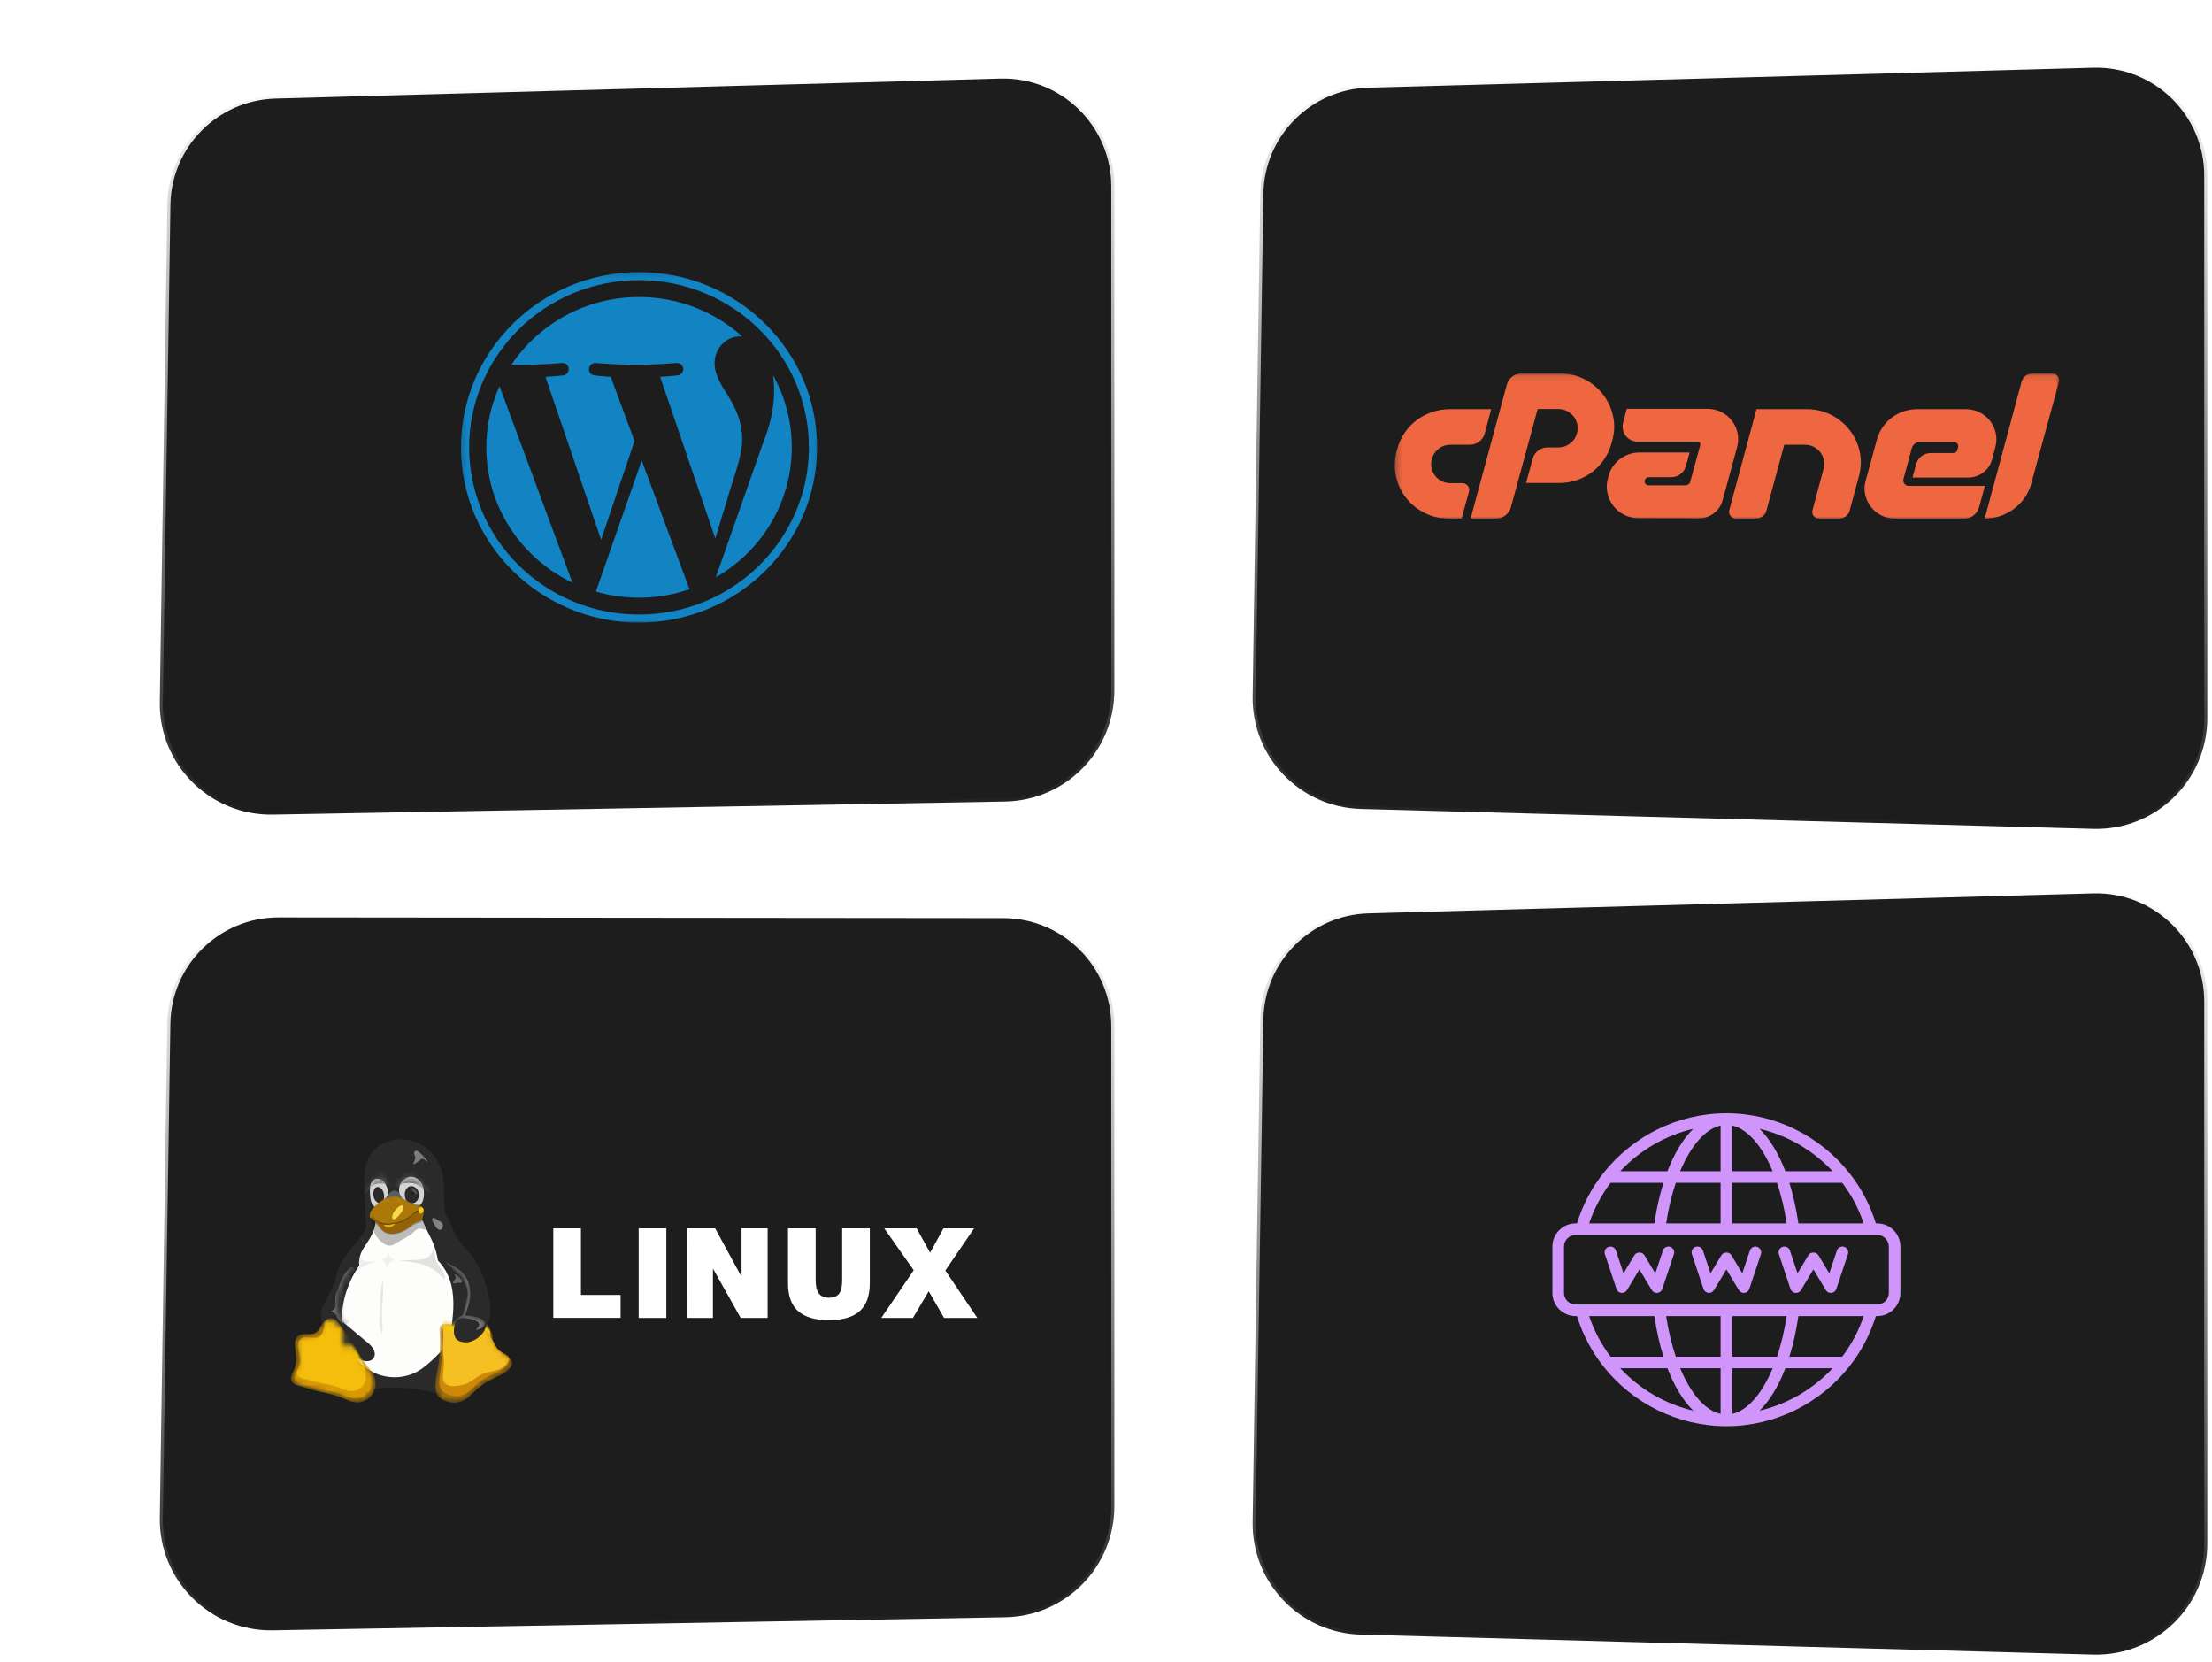 <svg width="362" height="272" viewBox="0 0 362 272" fill="none" xmlns="http://www.w3.org/2000/svg">
<g clip-path="url(#clip0_1640_1814)">
<mask id="mask0_1640_1814" style="mask-type:luminance" maskUnits="userSpaceOnUse" x="0" y="0" width="362" height="272">
<path d="M362 0H0V272H362V0Z" fill="white"/>
</mask>
<g mask="url(#mask0_1640_1814)">
<mask id="mask1_1640_1814" style="mask-type:luminance" maskUnits="userSpaceOnUse" x="0" y="0" width="362" height="272">
<path d="M362 0H0V272H362V0Z" fill="white"/>
</mask>
<g mask="url(#mask1_1640_1814)">
<path d="M223.939 148.95L342.54 145.679C352.779 145.396 361.23 153.609 361.23 163.837V252.566C361.23 262.791 352.782 271.003 342.546 270.724L222.691 267.457C212.736 267.185 204.851 258.967 205.002 249.022L206.255 166.831C206.403 157.103 214.2 149.218 223.939 148.95Z" fill="#1D1D1D"/>
<path d="M342.54 145.68L223.939 148.951C214.2 149.219 206.403 157.104 206.255 166.832L205.002 249.023C204.851 258.968 212.736 267.186 222.691 267.458L342.546 270.725C352.782 271.004 361.23 262.792 361.23 252.567V163.838C361.23 153.61 352.779 145.397 342.54 145.68ZM342.54 145.68L342.526 145.18" stroke="url(#paint0_linear_1640_1814)"/>
<path d="M307.21 200.169H306.989C306.045 197.122 304.562 194.342 302.651 191.928C302.647 191.923 302.644 191.917 302.64 191.913C297.88 185.909 290.53 182.156 282.531 182.156C274.533 182.156 267.183 185.909 262.423 191.913C262.418 191.917 262.417 191.923 262.412 191.928C260.501 194.342 259.019 197.122 258.074 200.169H257.852C255.758 200.169 254.055 201.871 254.055 203.962V211.546C254.055 213.637 255.758 215.338 257.852 215.338H258.074C259.018 218.385 260.501 221.165 262.412 223.58C262.416 223.585 262.418 223.59 262.423 223.595C267.183 229.599 274.533 233.351 282.531 233.351C290.53 233.351 297.88 229.599 302.64 223.595C302.644 223.59 302.646 223.585 302.651 223.58C304.562 221.165 306.044 218.385 306.989 215.338H307.21C309.304 215.338 311.008 213.637 311.008 211.546V203.962C311.008 201.871 309.304 200.169 307.21 200.169ZM301.486 193.533C302.983 195.515 304.176 197.744 304.995 200.169H294.313C293.965 197.767 293.467 195.539 292.835 193.533H301.486ZM299.905 191.637H292.181C291.049 188.684 289.606 186.331 287.963 184.698C292.573 185.788 296.724 188.228 299.905 191.637ZM283.481 184.167C286.005 184.727 288.368 187.485 290.102 191.637H283.481V184.167ZM283.481 193.533H290.812C291.487 195.524 292.027 197.756 292.394 200.169H283.481V193.533ZM281.582 184.167V191.637H274.961C276.695 187.485 279.057 184.727 281.582 184.167ZM281.582 193.533V200.169H272.669C273.036 197.756 273.576 195.524 274.251 193.533H281.582ZM277.1 184.698C275.457 186.331 274.013 188.684 272.882 191.637H265.158C268.339 188.228 272.49 185.788 277.1 184.698ZM263.577 193.533H272.227C271.596 195.539 271.098 197.767 270.75 200.169H260.067C260.887 197.744 262.08 195.515 263.577 193.533ZM263.577 221.974C262.08 219.993 260.887 217.763 260.067 215.338H270.75C271.098 217.74 271.596 219.968 272.227 221.974H263.577ZM265.158 223.871H272.882C274.013 226.824 275.457 229.177 277.1 230.81C272.49 229.72 268.339 227.279 265.158 223.871ZM281.582 231.34C279.057 230.78 276.695 228.022 274.961 223.87H281.582V231.34ZM281.582 221.974H274.251C273.576 219.983 273.035 217.752 272.669 215.338H281.582V221.974ZM283.481 231.34V223.87H290.102C288.368 228.022 286.005 230.78 283.481 231.34ZM283.481 221.974V215.338H292.394C292.027 217.752 291.487 219.983 290.812 221.974H283.481ZM287.963 230.81C289.606 229.177 291.049 226.824 292.181 223.87H299.905C296.724 227.279 292.573 229.72 287.963 230.81ZM301.486 221.974H292.835C293.467 219.968 293.965 217.74 294.313 215.338H304.995C304.176 217.763 302.982 219.993 301.486 221.974ZM309.109 211.546C309.109 212.591 308.258 213.442 307.21 213.442H257.852C256.805 213.442 255.953 212.591 255.953 211.546V203.961C255.953 202.916 256.805 202.065 257.852 202.065H306.297L306.299 202.066C306.299 202.066 306.301 202.065 306.303 202.065H307.21C308.258 202.065 309.109 202.916 309.109 203.961V211.546Z" fill="#CF95FB"/>
<path d="M273.34 204.01C272.842 203.843 272.304 204.113 272.139 204.61L270.893 208.343L269.108 205.37C268.764 204.799 267.823 204.799 267.48 205.37L265.694 208.343L264.448 204.61C264.283 204.113 263.747 203.843 263.247 204.01C262.749 204.177 262.481 204.713 262.647 205.21L264.545 210.899C264.663 211.25 264.974 211.5 265.343 211.541C265.706 211.579 266.069 211.403 266.26 211.086L268.293 207.701L270.327 211.086C270.5 211.374 270.81 211.546 271.141 211.546C271.176 211.546 271.21 211.545 271.244 211.541C271.613 211.5 271.924 211.25 272.042 210.899L273.94 205.21C274.106 204.713 273.837 204.177 273.34 204.01Z" fill="#CF95FB"/>
<path d="M287.578 204.01C287.078 203.843 286.542 204.113 286.377 204.61L285.131 208.343L283.346 205.37C283.002 204.799 282.061 204.799 281.718 205.37L279.932 208.343L278.686 204.61C278.52 204.113 277.984 203.843 277.485 204.01C276.988 204.177 276.719 204.713 276.885 205.21L278.783 210.899C278.901 211.25 279.212 211.5 279.581 211.541C279.945 211.579 280.307 211.403 280.498 211.086L282.532 207.701L284.565 211.086C284.738 211.374 285.048 211.546 285.379 211.546C285.414 211.546 285.449 211.545 285.482 211.541C285.851 211.5 286.162 211.25 286.28 210.899L288.178 205.21C288.344 204.713 288.075 204.177 287.578 204.01Z" fill="#CF95FB"/>
<path d="M301.816 204.01C301.318 203.843 300.78 204.113 300.615 204.61L299.369 208.343L297.584 205.37C297.24 204.799 296.299 204.799 295.956 205.37L294.17 208.343L292.924 204.61C292.759 204.113 292.223 203.843 291.723 204.01C291.226 204.177 290.957 204.713 291.123 205.21L293.021 210.899C293.139 211.25 293.45 211.5 293.819 211.541C294.183 211.579 294.545 211.403 294.736 211.086L296.77 207.701L298.803 211.086C298.976 211.374 299.286 211.546 299.617 211.546C299.652 211.546 299.687 211.545 299.72 211.541C300.089 211.5 300.4 211.25 300.518 210.899L302.416 205.21C302.582 204.713 302.314 204.177 301.816 204.01Z" fill="#CF95FB"/>
<path d="M223.939 13.852L342.54 10.581C352.779 10.298 361.23 18.511 361.23 28.739V117.468C361.23 127.694 352.782 135.906 342.546 135.626L222.691 132.359C212.736 132.087 204.851 123.869 205.002 113.924L206.255 31.733C206.403 22.005 214.2 14.12 223.939 13.852Z" fill="#1D1D1D"/>
<path d="M342.54 10.582L223.939 13.853C214.2 14.121 206.403 22.006 206.255 31.734L205.002 113.925C204.851 123.87 212.736 132.088 222.691 132.36L342.546 135.627C352.782 135.907 361.23 127.695 361.23 117.469V28.74C361.23 18.512 352.779 10.299 342.54 10.582ZM342.54 10.582L342.526 10.082" stroke="url(#paint1_linear_1640_1814)"/>
<mask id="mask2_1640_1814" style="mask-type:luminance" maskUnits="userSpaceOnUse" x="228" y="61" width="109" height="24">
<path d="M336.998 61.102H228.25V84.997H336.998V61.102Z" fill="white"/>
</mask>
<g mask="url(#mask2_1640_1814)">
<path d="M237.24 66.947H244.036L242.983 70.924C242.822 71.478 242.522 71.923 242.081 72.259C241.64 72.596 241.129 72.764 240.548 72.764H237.391C236.669 72.764 236.032 72.971 235.481 73.387C234.929 73.802 234.544 74.367 234.323 75.079C234.183 75.613 234.167 76.118 234.278 76.592C234.388 77.067 234.583 77.487 234.864 77.854C235.145 78.22 235.506 78.511 235.947 78.729C236.388 78.947 236.869 79.055 237.391 79.055H239.314C239.676 79.055 239.971 79.199 240.202 79.485C240.432 79.772 240.497 80.094 240.397 80.45L239.194 84.842H237.09C235.646 84.842 234.318 84.53 233.105 83.907C231.892 83.284 230.885 82.458 230.083 81.429C229.281 80.401 228.735 79.228 228.445 77.913C228.154 76.598 228.188 75.247 228.55 73.862L228.67 73.417C228.93 72.467 229.336 71.592 229.888 70.79C230.439 69.989 231.09 69.307 231.842 68.743C232.594 68.179 233.431 67.739 234.353 67.423C235.275 67.106 236.237 66.947 237.24 66.947ZM240.668 84.842L246.592 62.941C246.752 62.388 247.053 61.942 247.493 61.606C247.935 61.269 248.446 61.102 249.028 61.102H255.312C256.755 61.102 258.083 61.413 259.297 62.037C260.509 62.66 261.516 63.486 262.319 64.514C263.12 65.543 263.671 66.715 263.972 68.031C264.273 69.347 264.233 70.697 263.852 72.082L263.732 72.527C263.471 73.476 263.071 74.352 262.529 75.152C261.988 75.954 261.342 76.642 260.59 77.215C259.838 77.79 259 78.235 258.079 78.55C257.157 78.868 256.194 79.026 255.192 79.026H249.749L250.831 75.019C250.991 74.485 251.292 74.05 251.734 73.714C252.174 73.378 252.686 73.21 253.267 73.21H255.011C255.733 73.21 256.38 72.992 256.951 72.556C257.522 72.122 257.898 71.557 258.079 70.865C258.218 70.371 258.233 69.885 258.124 69.411C258.014 68.936 257.818 68.516 257.537 68.15C257.256 67.783 256.896 67.487 256.454 67.259C256.014 67.032 255.533 66.918 255.011 66.918H251.644L247.253 83.032C247.092 83.566 246.792 84.001 246.351 84.337C245.91 84.674 245.408 84.842 244.848 84.842H240.668ZM278.165 73.15L278.256 72.823C278.296 72.666 278.271 72.531 278.18 72.423C278.09 72.315 277.965 72.259 277.805 72.259H268.032C267.611 72.259 267.229 72.171 266.889 71.993C266.548 71.814 266.267 71.582 266.047 71.295C265.826 71.009 265.675 70.677 265.596 70.301C265.515 69.925 265.525 69.54 265.626 69.143L266.227 66.888H279.459C280.28 66.888 281.032 67.066 281.714 67.423C282.395 67.778 282.961 68.244 283.413 68.817C283.864 69.391 284.174 70.049 284.345 70.79C284.515 71.532 284.5 72.299 284.3 73.09L281.924 81.815C281.683 82.705 281.198 83.428 280.466 83.982C279.734 84.536 278.897 84.813 277.955 84.813L268.182 84.783C267.32 84.783 266.528 84.599 265.806 84.233C265.085 83.868 264.494 83.384 264.032 82.779C263.571 82.177 263.251 81.484 263.07 80.702C262.89 79.921 262.91 79.125 263.13 78.313L263.25 77.869C263.39 77.315 263.626 76.8 263.957 76.325C264.288 75.85 264.673 75.445 265.115 75.108C265.555 74.772 266.047 74.51 266.588 74.322C267.13 74.134 267.701 74.04 268.302 74.04H276.512L275.91 76.266C275.75 76.8 275.449 77.235 275.008 77.572C274.567 77.908 274.065 78.076 273.505 78.076H269.836C269.495 78.076 269.274 78.245 269.174 78.581C269.114 78.798 269.154 78.991 269.295 79.159C269.434 79.327 269.615 79.412 269.836 79.412H275.76C275.98 79.412 276.171 79.352 276.331 79.233C276.491 79.115 276.592 78.957 276.632 78.758L276.692 78.521L278.165 73.15ZM295.666 66.947C297.129 66.947 298.468 67.259 299.68 67.882C300.893 68.505 301.901 69.332 302.703 70.36C303.504 71.389 304.051 72.567 304.342 73.891C304.632 75.217 304.587 76.573 304.206 77.958L302.703 83.537C302.602 83.932 302.387 84.248 302.056 84.486C301.725 84.723 301.36 84.842 300.958 84.842H297.711C297.33 84.842 297.03 84.699 296.809 84.412C296.588 84.125 296.528 83.803 296.629 83.448L298.433 76.711C298.573 76.216 298.588 75.732 298.478 75.256C298.367 74.782 298.172 74.361 297.892 73.995C297.611 73.63 297.25 73.333 296.809 73.106C296.367 72.878 295.887 72.764 295.365 72.764H291.998L289.081 83.537C288.981 83.932 288.765 84.248 288.434 84.486C288.103 84.723 287.728 84.842 287.307 84.842H284.089C283.728 84.842 283.432 84.699 283.203 84.412C282.972 84.125 282.906 83.803 283.007 83.448L287.457 66.947H295.666ZM313.377 72.601C313.137 72.789 312.966 73.031 312.867 73.328L311.513 78.373C311.433 78.65 311.484 78.907 311.664 79.144C311.844 79.381 312.084 79.5 312.385 79.5H324.835L323.873 83.032C323.712 83.566 323.411 84.001 322.97 84.337C322.529 84.674 322.028 84.842 321.467 84.842H310.13C309.308 84.842 308.556 84.669 307.875 84.323C307.193 83.976 306.627 83.512 306.176 82.928C305.724 82.345 305.414 81.682 305.244 80.939C305.073 80.198 305.098 79.441 305.319 78.669L307.153 71.933C307.353 71.202 307.664 70.529 308.085 69.915C308.506 69.302 309.003 68.778 309.574 68.343C310.145 67.907 310.786 67.567 311.498 67.319C312.21 67.072 312.946 66.948 313.709 66.948H321.737C322.559 66.948 323.311 67.126 323.993 67.482C324.674 67.838 325.241 68.303 325.692 68.877C326.143 69.451 326.448 70.113 326.609 70.865C326.769 71.617 326.749 72.379 326.549 73.15L326.008 75.168C325.767 76.058 325.281 76.775 324.549 77.319C323.817 77.863 322.99 78.135 322.068 78.135H312.987L313.588 75.939C313.728 75.405 314.019 74.97 314.461 74.633C314.901 74.297 315.412 74.129 315.994 74.129H319.663C320.004 74.129 320.223 73.961 320.324 73.625L320.444 73.179C320.505 72.962 320.464 72.764 320.324 72.586C320.183 72.408 320.004 72.319 319.783 72.319H314.19C313.889 72.319 313.619 72.413 313.377 72.601ZM324.804 84.842L330.849 62.436C330.948 62.042 331.164 61.72 331.495 61.472C331.826 61.225 332.201 61.102 332.622 61.102H335.84C336.221 61.102 336.526 61.245 336.757 61.532C336.987 61.819 337.053 62.141 336.952 62.496L332.442 79.026C332.221 79.897 331.866 80.687 331.374 81.4C330.883 82.112 330.302 82.721 329.63 83.225C328.958 83.729 328.212 84.125 327.39 84.412C326.568 84.699 325.706 84.842 324.804 84.842Z" fill="#EE6741"/>
</g>
<path d="M27.391 33.512C27.539 23.784 35.336 15.9 45.074 15.631L163.675 12.361C173.913 12.078 182.365 20.291 182.365 30.518V112.984C182.365 122.889 174.42 130.968 164.503 131.146L44.662 133.288C34.382 133.473 25.995 125.116 26.151 114.85L27.391 33.512Z" fill="#1D1D1D"/>
<path d="M163.675 12.359L45.074 15.629C35.336 15.898 27.539 23.782 27.391 33.51L26.151 114.849C25.995 125.115 34.382 133.472 44.662 133.287M163.675 12.359L163.661 11.859M163.675 12.359C173.913 12.076 182.365 20.289 182.365 30.516V112.983C182.365 122.888 174.42 130.967 164.503 131.145L44.662 133.287M44.662 133.287L44.671 133.787" stroke="url(#paint2_linear_1640_1814)"/>
<mask id="mask3_1640_1814" style="mask-type:luminance" maskUnits="userSpaceOnUse" x="75" y="44" width="59" height="59">
<path d="M133.915 44.217H75.191V102.006H133.915V44.217Z" fill="white"/>
</mask>
<g mask="url(#mask3_1640_1814)">
<path d="M79.586 73.195C79.586 82.932 85.336 91.346 93.674 95.334L81.75 63.184C80.363 66.243 79.586 69.629 79.586 73.195Z" fill="#1284C4"/>
<path d="M121.458 71.952C121.458 68.912 120.348 66.807 119.397 65.168C118.13 63.142 116.942 61.425 116.942 59.4C116.942 57.138 118.685 55.033 121.139 55.033C121.251 55.033 121.356 55.047 121.463 55.053C117.017 51.043 111.091 48.596 104.583 48.596C95.851 48.596 88.168 53.005 83.699 59.683C84.285 59.7 84.838 59.713 85.307 59.713C87.921 59.713 91.968 59.401 91.968 59.401C93.316 59.323 93.475 61.27 92.129 61.426C92.129 61.426 90.775 61.584 89.268 61.661L98.371 88.306L103.841 72.161L99.947 61.66C98.601 61.583 97.325 61.425 97.325 61.425C95.978 61.348 96.136 59.322 97.483 59.4C97.483 59.4 101.611 59.712 104.067 59.712C106.682 59.712 110.73 59.4 110.73 59.4C112.078 59.322 112.236 61.269 110.89 61.425C110.89 61.425 109.533 61.583 108.029 61.66L117.062 88.104L119.555 79.904C120.636 76.502 121.458 74.058 121.458 71.952Z" fill="#1284C4"/>
<path d="M105.019 75.346L97.519 96.792C99.758 97.44 102.126 97.795 104.58 97.795C107.491 97.795 110.283 97.299 112.881 96.4C112.813 96.295 112.753 96.183 112.703 96.061L105.019 75.346Z" fill="#1284C4"/>
<path d="M126.513 61.393C126.621 62.176 126.682 63.017 126.682 63.922C126.682 66.418 126.208 69.224 124.781 72.733L117.145 94.458C124.577 90.193 129.575 82.269 129.575 73.195C129.576 68.918 128.466 64.896 126.513 61.393Z" fill="#1284C4"/>
<path d="M104.581 44.52C88.513 44.52 75.441 57.383 75.441 73.194C75.441 89.007 88.513 101.87 104.581 101.87C120.647 101.87 133.72 89.007 133.72 73.194C133.719 57.383 120.647 44.52 104.581 44.52ZM104.581 100.555C89.25 100.555 76.778 88.281 76.778 73.194C76.778 58.108 89.249 45.834 104.581 45.834C119.91 45.834 132.382 58.108 132.382 73.194C132.382 88.281 119.91 100.555 104.581 100.555Z" fill="#1284C4"/>
</g>
<path d="M27.383 167.499C27.534 157.57 35.641 149.602 45.586 149.611L164.195 149.726C174.233 149.735 182.365 157.866 182.365 167.891V246.454C182.365 256.358 174.42 264.438 164.503 264.615L44.662 266.758C34.382 266.942 25.995 258.586 26.151 248.32L27.383 167.499Z" fill="#1D1D1D"/>
<path d="M44.662 266.758L164.503 264.615C174.42 264.438 182.365 256.358 182.365 246.454V167.891C182.365 157.866 174.233 149.735 164.195 149.726L45.586 149.611C35.641 149.602 27.534 157.57 27.383 167.499L26.151 248.32C25.995 258.586 34.382 266.942 44.662 266.758ZM44.662 266.758L44.671 267.258" stroke="url(#paint3_linear_1640_1814)"/>
<path d="M74.279 201.472L75.75 204.536C76.655 206.519 77.339 208.614 77.625 210.775C77.909 212.935 77.784 215.178 77.108 217.237C76.342 219.575 74.893 221.656 73.117 223.359C71.016 225.375 68.316 226.928 65.407 227.041C63.509 227.115 61.621 226.574 59.943 225.691C58.531 224.95 57.242 223.96 56.214 222.742C55.186 221.525 54.422 220.075 54.069 218.52C53.633 216.609 53.829 214.577 54.489 212.728C54.959 211.407 55.658 210.175 56.155 208.863C56.698 207.429 57.003 205.897 57.722 204.544C58.375 203.316 59.352 202.267 59.872 200.978C60.183 200.208 60.317 199.379 60.518 198.575C60.719 197.771 60.999 196.957 61.545 196.332C62.204 195.579 63.193 195.169 64.19 195.054C65.188 194.94 66.192 195.094 67.169 195.317C67.946 195.494 68.714 195.715 69.466 195.981C70.108 196.209 70.742 196.475 71.299 196.868C72.053 197.406 72.63 198.162 73.089 198.965C73.548 199.769 73.899 200.63 74.283 201.472H74.279Z" fill="#2A2A2A"/>
<path d="M65.926 227.058L68.316 227.289L70.387 227.697C71.459 227.957 72.528 228.277 73.629 228.319C73.919 228.327 74.212 228.315 74.496 228.253C74.782 228.194 75.05 228.071 75.281 227.894C75.62 227.624 75.834 227.216 75.914 226.793C75.995 226.369 75.945 225.924 75.822 225.512C75.573 224.683 75.039 223.976 74.596 223.234L73.842 221.953C73.567 221.541 73.239 221.154 72.821 220.887C72.245 220.517 71.53 220.395 70.847 220.463C70.163 220.532 69.51 220.776 68.9 221.093C68.046 221.533 67.242 222.14 66.777 222.981C66.615 223.273 66.499 223.588 66.36 223.893C66.221 224.197 66.062 224.498 65.829 224.739C65.569 225.005 65.231 225.186 64.962 225.445C64.827 225.573 64.71 225.723 64.641 225.898C64.571 226.071 64.555 226.268 64.617 226.444C64.663 226.564 64.738 226.671 64.836 226.753C64.935 226.835 65.048 226.898 65.17 226.939C65.411 227.024 65.671 227.036 65.926 227.051V227.058Z" fill="#2A2A2A"/>
<path d="M63.564 227.009C62.898 227.024 62.24 227.143 61.587 227.277L59.726 227.711C58.687 227.983 57.646 228.31 56.571 228.333C56.288 228.343 56.005 228.319 55.728 228.26C55.453 228.196 55.185 228.082 54.964 227.906C54.616 227.638 54.413 227.232 54.332 226.808C54.252 226.384 54.3 225.943 54.425 225.529C54.671 224.702 55.2 223.994 55.633 223.246L56.364 221.969C56.631 221.557 56.951 221.158 57.362 220.901C57.921 220.534 58.618 220.409 59.284 220.474C59.95 220.539 60.587 220.784 61.175 221.105C62.004 221.569 62.761 222.181 63.239 222.994C63.587 223.564 63.77 224.216 64.163 224.749C64.374 225.036 64.641 225.284 64.817 225.595C64.909 225.749 64.966 225.921 64.984 226.099C65 226.279 64.961 226.462 64.862 226.609C64.795 226.706 64.705 226.786 64.602 226.844C64.498 226.901 64.385 226.942 64.27 226.964C64.037 227.013 63.8 227.005 63.564 227.011V227.009ZM59.832 199.319L59.613 192.682C59.657 191.578 59.837 190.461 60.328 189.471C60.822 188.472 61.613 187.65 62.592 187.117C63.52 186.623 64.564 186.412 65.605 186.424C67.017 186.439 68.433 186.864 69.576 187.693C70.293 188.212 70.897 188.879 71.372 189.625C71.779 190.262 72.094 190.957 72.291 191.685C72.697 193.191 72.601 194.755 72.679 196.3C72.755 197.764 72.989 199.225 72.909 200.702C72.892 201.019 72.857 201.345 72.716 201.632C72.57 201.908 72.346 202.136 72.073 202.287C71.799 202.436 71.501 202.534 71.192 202.576C70.577 202.671 69.952 202.608 69.331 202.664C68.434 202.748 67.577 203.082 66.687 203.218C65.624 203.381 64.541 203.265 63.469 203.223L62.194 203.148C61.767 203.095 61.34 202.991 60.96 202.8C60.728 202.675 60.511 202.513 60.337 202.313C60.163 202.114 60.029 201.877 59.962 201.622C59.859 201.237 59.906 200.832 59.915 200.434C59.924 200.07 59.9 199.706 59.844 199.346L59.832 199.319Z" fill="#2A2A2A"/>
<path d="M61.52 198.873C61.563 199.839 61.384 200.815 61 201.704C60.795 202.178 60.532 202.631 60.251 203.065C59.764 203.822 59.207 204.557 58.94 205.417C58.778 205.938 58.725 206.494 58.79 207.038C58.202 207.9 57.696 208.812 57.274 209.763C56.636 211.206 56.2 212.741 56.045 214.312C55.857 216.236 56.103 218.21 56.863 219.985C57.412 221.27 58.232 222.444 59.299 223.359C59.836 223.823 60.432 224.221 61.07 224.534C63.281 225.62 66.012 225.621 68.185 224.465C69.322 223.86 70.281 222.976 71.204 222.081C71.761 221.543 72.315 220.992 72.74 220.344C73.558 219.098 73.843 217.582 74.02 216.101C74.33 213.513 74.339 210.78 73.203 208.431C72.811 207.621 72.293 206.88 71.666 206.234C71.494 205.105 71.168 204.001 70.694 202.961L69.609 200.743C69.339 200.124 69.117 199.46 68.646 198.975C68.158 198.47 67.451 198.22 66.751 198.156C66.052 198.093 65.36 198.197 64.654 198.31L61.534 198.872L61.52 198.873Z" fill="#FDFDFB"/>
<g filter="url(#filter0_f_1640_1814)">
<path d="M61.179 201.455C61.426 202.171 61.924 202.783 62.514 203.261C62.709 203.419 62.918 203.566 63.148 203.669C63.378 203.773 63.632 203.831 63.883 203.81C64.13 203.79 64.364 203.693 64.579 203.571C64.794 203.45 64.995 203.303 65.203 203.171C65.561 202.945 65.944 202.762 66.315 202.559C66.764 202.314 67.198 202.036 67.574 201.694C67.747 201.536 67.908 201.365 68.099 201.23C68.29 201.094 68.518 200.996 68.751 201.012C68.926 201.025 69.09 201.098 69.262 201.136C69.349 201.153 69.436 201.163 69.522 201.15C69.61 201.137 69.694 201.099 69.755 201.036C69.829 200.959 69.861 200.848 69.856 200.74C69.851 200.633 69.815 200.529 69.764 200.434C69.665 200.245 69.513 200.082 69.445 199.877C69.385 199.696 69.397 199.5 69.402 199.309C69.408 199.119 69.403 198.919 69.315 198.75C69.248 198.62 69.135 198.518 69.007 198.451C68.878 198.382 68.734 198.348 68.589 198.333C68.299 198.307 68.009 198.363 67.718 198.379C67.332 198.401 66.944 198.353 66.559 198.376C66.078 198.404 65.606 198.544 65.125 198.545C64.575 198.546 64.025 198.366 63.481 198.452C63.248 198.489 63.025 198.574 62.802 198.648C62.578 198.723 62.346 198.788 62.111 198.786C61.843 198.781 61.583 198.689 61.316 198.669C61.182 198.66 61.045 198.669 60.92 198.716C60.794 198.763 60.681 198.851 60.619 198.97C60.584 199.038 60.567 199.115 60.563 199.191C60.559 199.267 60.57 199.344 60.589 199.418C60.626 199.568 60.694 199.706 60.749 199.85C60.951 200.365 60.995 200.93 61.175 201.454L61.179 201.455Z" fill="black" fill-opacity="0.26"/>
</g>
<g opacity="0.3" filter="url(#filter1_f_1640_1814)">
<path d="M60.491 199.41C60.973 199.707 61.403 200.072 61.766 200.487C62.102 200.872 62.388 201.31 62.826 201.595C63.137 201.797 63.509 201.91 63.886 201.945C64.33 201.985 64.779 201.919 65.206 201.804C65.602 201.697 65.985 201.546 66.337 201.347C67.005 200.967 67.563 200.412 68.298 200.163C68.459 200.109 68.627 200.07 68.781 200.002C68.937 199.936 69.082 199.835 69.157 199.693C69.229 199.556 69.225 199.399 69.249 199.249C69.273 199.088 69.329 198.932 69.359 198.773C69.39 198.613 69.394 198.442 69.319 198.296C69.257 198.174 69.144 198.078 69.014 198.017C68.884 197.956 68.737 197.928 68.591 197.922C68.3 197.908 68.012 197.977 67.722 198.002C67.336 198.034 66.948 197.988 66.562 197.999C66.082 198.012 65.608 198.113 65.128 198.133C64.579 198.157 64.033 198.077 63.485 198.059C63.247 198.052 63.009 198.056 62.775 198.093C62.541 198.131 62.312 198.203 62.114 198.324C61.922 198.442 61.766 198.601 61.589 198.738C61.502 198.806 61.409 198.869 61.306 198.917C61.203 198.965 61.091 198.998 60.976 199.003C60.917 199.006 60.857 199.001 60.798 199.009C60.749 199.017 60.703 199.033 60.66 199.057C60.619 199.082 60.582 199.113 60.554 199.151C60.525 199.188 60.505 199.231 60.494 199.275C60.483 199.32 60.481 199.366 60.49 199.411L60.491 199.41Z" fill="#1D1D1D"/>
</g>
<path d="M61.743 192.855C61.482 192.875 61.236 192.985 61.047 193.167C60.858 193.343 60.724 193.574 60.641 193.82C60.476 194.311 60.525 194.843 60.552 195.36C60.586 195.828 60.621 196.305 60.784 196.751C60.868 196.97 60.996 197.171 61.159 197.34C61.321 197.511 61.529 197.633 61.757 197.694C61.972 197.746 62.198 197.738 62.409 197.671C62.618 197.604 62.81 197.485 62.968 197.331C63.197 197.107 63.35 196.813 63.441 196.505C63.524 196.195 63.56 195.874 63.551 195.553C63.544 195.152 63.492 194.749 63.365 194.367C63.237 193.987 63.04 193.626 62.758 193.339C62.622 193.199 62.468 193.077 62.294 192.991C62.12 192.905 61.923 192.857 61.73 192.867L61.743 192.855Z" fill="url(#paint4_radial_1640_1814)"/>
<path d="M66.322 192.855C65.898 193.108 65.572 193.513 65.414 193.979C65.216 194.563 65.289 195.209 65.487 195.793C65.688 196.394 66.034 196.963 66.557 197.323C66.817 197.505 67.118 197.621 67.434 197.661C67.751 197.7 68.072 197.643 68.357 197.498C68.698 197.32 68.959 197.009 69.12 196.659C69.28 196.308 69.352 195.923 69.375 195.54C69.404 195.05 69.356 194.551 69.192 194.088C69.016 193.587 68.694 193.127 68.248 192.84C68.025 192.696 67.773 192.597 67.509 192.559C67.244 192.523 66.972 192.546 66.723 192.636C66.581 192.688 66.444 192.761 66.324 192.854L66.322 192.855Z" fill="url(#paint5_radial_1640_1814)"/>
<g opacity="0.3" filter="url(#filter2_f_1640_1814)">
<path d="M61.655 197.037L60.909 197.717C60.778 197.848 60.646 197.99 60.587 198.166C60.535 198.323 60.544 198.493 60.519 198.657C60.51 198.713 60.497 198.769 60.496 198.825C60.496 198.853 60.5 198.882 60.508 198.909C60.516 198.936 60.53 198.962 60.55 198.982C60.582 199.017 60.627 199.036 60.673 199.045C60.72 199.054 60.768 199.055 60.814 199.061C61.026 199.084 61.221 199.186 61.396 199.307L61.912 199.682C62.309 199.933 62.782 200.045 63.252 200.063C63.722 200.081 64.191 200.009 64.652 199.917C65.018 199.844 65.384 199.757 65.731 199.62C66.263 199.411 66.742 199.088 67.201 198.747C67.409 198.591 67.615 198.431 67.801 198.251C67.865 198.19 67.926 198.126 67.994 198.07C68.062 198.014 68.138 197.966 68.221 197.938C68.35 197.897 68.488 197.909 68.621 197.931C68.721 197.948 68.821 197.97 68.922 197.966C68.972 197.964 69.023 197.955 69.07 197.936C69.118 197.918 69.161 197.888 69.193 197.849C69.235 197.797 69.257 197.732 69.257 197.664C69.257 197.598 69.237 197.533 69.203 197.475C69.135 197.36 69.019 197.283 68.898 197.23C68.731 197.155 68.551 197.119 68.374 197.076C67.829 196.945 67.3 196.751 66.799 196.503C66.549 196.378 66.307 196.241 66.062 196.111C65.81 195.976 65.553 195.846 65.279 195.763C64.666 195.577 63.997 195.639 63.393 195.848C62.722 196.08 62.115 196.496 61.655 197.037Z" fill="#1D1D1D"/>
</g>
<path d="M62.958 196.268C63.213 195.978 63.391 195.628 63.636 195.329C63.759 195.181 63.903 195.045 64.069 194.949C64.236 194.849 64.429 194.802 64.623 194.814C64.838 194.833 65.039 194.94 65.195 195.086C65.352 195.234 65.468 195.42 65.561 195.613C65.65 195.798 65.721 195.995 65.848 196.157C65.985 196.329 66.177 196.447 66.349 196.581C66.437 196.647 66.517 196.723 66.587 196.807C66.657 196.893 66.709 196.993 66.731 197.1C66.753 197.208 66.743 197.325 66.704 197.429C66.666 197.533 66.6 197.628 66.521 197.707C66.359 197.861 66.142 197.945 65.92 197.976C65.479 198.039 65.031 197.907 64.587 197.918C64.141 197.93 63.693 198.09 63.243 198.074C63.016 198.072 62.793 198.005 62.603 197.882C62.51 197.817 62.43 197.734 62.371 197.638C62.313 197.542 62.278 197.429 62.274 197.318C62.271 197.21 62.293 197.103 62.339 197.004C62.381 196.906 62.443 196.815 62.51 196.732C62.647 196.565 62.811 196.426 62.956 196.265L62.958 196.268Z" fill="url(#paint6_radial_1640_1814)"/>
<g filter="url(#filter3_f_1640_1814)">
<path d="M67.989 188.284C67.616 188.547 67.779 188.875 67.939 189.204C68.1 189.533 67.587 190.481 67.582 190.522C67.576 190.563 68.591 190.041 68.867 189.703C69.194 189.302 70.019 190.244 69.974 190.101C69.974 189.844 68.362 188.021 67.989 188.284Z" fill="#7C7C7C"/>
</g>
<path d="M67.251 194.075C67.099 194.086 66.951 194.138 66.823 194.221C66.693 194.302 66.583 194.411 66.497 194.537C66.324 194.788 66.249 195.095 66.236 195.399C66.227 195.627 66.252 195.858 66.329 196.074C66.404 196.289 66.532 196.489 66.708 196.635C66.888 196.783 67.117 196.873 67.351 196.883C67.585 196.895 67.822 196.827 68.013 196.694C68.166 196.587 68.29 196.442 68.378 196.277C68.466 196.113 68.519 195.932 68.543 195.747C68.585 195.42 68.537 195.08 68.386 194.788C68.236 194.495 67.979 194.255 67.671 194.142C67.537 194.092 67.393 194.066 67.251 194.077V194.075Z" fill="#2A2A2A"/>
<g filter="url(#filter4_f_1640_1814)">
<path d="M67.617 195.069C67.491 195.118 67.292 195.087 67.237 195.211C67.204 195.284 67.25 195.405 67.324 195.435C67.474 195.495 67.707 195.385 67.767 195.235C67.794 195.17 67.754 195.067 67.689 195.039C67.665 195.029 67.641 195.06 67.617 195.069Z" fill="#1D1D1D"/>
</g>
<g filter="url(#filter5_f_1640_1814)">
<path d="M68.191 195.397C68.36 195.228 68.07 194.781 67.845 194.599C67.682 194.466 67.208 194.327 67.227 194.472C67.248 194.616 67.461 194.801 67.605 194.941C67.781 195.115 68.11 195.477 68.191 195.397Z" fill="url(#paint7_linear_1640_1814)"/>
</g>
<mask id="mask4_1640_1814" style="mask-type:luminance" maskUnits="userSpaceOnUse" x="65" y="192" width="5" height="6">
<path d="M66.321 192.856C65.952 193.165 65.564 193.524 65.413 193.982C65.223 194.556 65.176 195.276 65.486 195.796C66.056 196.75 67.285 197.805 68.355 197.5C69.063 197.299 69.243 196.267 69.372 195.541C69.459 195.062 69.459 194.497 69.191 194.09C68.666 193.293 67.676 192.655 66.72 192.639C66.569 192.636 66.437 192.76 66.321 192.856Z" fill="white"/>
</mask>
<g mask="url(#mask4_1640_1814)">
<path d="M64.796 194.326C65.144 194.038 65.545 193.821 65.976 193.687C66.861 193.414 67.866 193.523 68.647 194.018C68.917 194.188 69.158 194.401 69.409 194.599C69.66 194.796 69.926 194.982 70.227 195.088C70.39 195.145 70.564 195.178 70.735 195.16C70.891 195.144 71.041 195.086 71.17 194.998C71.298 194.909 71.406 194.792 71.487 194.658C71.648 194.392 71.7 194.068 71.672 193.758C71.616 193.138 71.266 192.589 70.972 192.04C70.88 191.868 70.792 191.692 70.681 191.532C70.34 191.039 69.798 190.714 69.231 190.524C68.662 190.334 68.061 190.264 67.466 190.19C67.201 190.157 66.933 190.121 66.667 190.153C66.363 190.19 66.075 190.313 65.777 190.39C65.636 190.425 65.492 190.451 65.352 190.492C65.212 190.532 65.074 190.589 64.96 190.679C64.794 190.813 64.689 191.012 64.643 191.22C64.598 191.428 64.609 191.645 64.642 191.854C64.708 192.275 64.866 192.685 64.851 193.11C64.841 193.403 64.749 193.689 64.76 193.981C64.763 194.068 64.776 194.152 64.796 194.234" fill="url(#paint8_linear_1640_1814)"/>
</g>
<g filter="url(#filter6_f_1640_1814)">
<path d="M67.724 191.66C67.655 191.747 67.592 191.841 67.543 191.946C67.855 192.013 68.153 192.141 68.419 192.318C68.935 192.659 69.326 193.159 69.6 193.715C69.664 193.645 69.723 193.568 69.773 193.484C69.497 192.905 69.098 192.381 68.564 192.027C68.309 191.857 68.022 191.729 67.724 191.66Z" fill="url(#paint9_linear_1640_1814)"/>
</g>
<g filter="url(#filter7_f_1640_1814)">
<path d="M61.712 191.943C61.677 191.943 61.644 191.946 61.608 191.948L61.539 191.951C61.745 191.97 61.949 192.025 62.135 192.109C62.388 192.222 62.61 192.384 62.807 192.568C63.171 192.907 63.442 193.328 63.624 193.773C63.58 193.437 63.478 193.11 63.325 192.807C63.253 192.724 63.178 192.643 63.098 192.568C62.902 192.384 62.678 192.222 62.425 192.109C62.204 192.009 61.959 191.948 61.712 191.943Z" fill="url(#paint10_linear_1640_1814)"/>
</g>
<path d="M61.118 194.999C61.063 195.323 61.062 195.666 61.174 195.977C61.25 196.183 61.367 196.37 61.518 196.529C61.615 196.645 61.727 196.729 61.867 196.791C61.995 196.856 62.142 196.875 62.283 196.844C62.413 196.808 62.526 196.732 62.606 196.626C62.688 196.522 62.745 196.4 62.785 196.275C62.9 195.905 62.882 195.497 62.767 195.125C62.684 194.854 62.543 194.592 62.325 194.41C62.221 194.323 62.1 194.255 61.969 194.225C61.839 194.194 61.694 194.202 61.572 194.258C61.435 194.324 61.326 194.435 61.259 194.571C61.19 194.705 61.156 194.853 61.13 195L61.118 194.999Z" fill="#2A2A2A"/>
<g filter="url(#filter8_f_1640_1814)">
<path d="M61.809 194.76C61.845 194.853 61.962 194.886 62.027 194.96C62.09 195.033 62.156 195.107 62.191 195.196C62.257 195.367 62.125 195.62 62.263 195.741C62.307 195.779 62.393 195.779 62.436 195.741C62.602 195.589 62.566 195.284 62.5 195.069C62.44 194.874 62.293 194.689 62.11 194.597C62.026 194.554 61.899 194.519 61.827 194.579C61.781 194.618 61.788 194.704 61.809 194.76Z" fill="url(#paint11_linear_1640_1814)"/>
</g>
<path d="M60.508 199.049C60.517 199.091 60.533 199.132 60.555 199.171C60.594 199.235 60.65 199.287 60.712 199.331C60.772 199.376 60.838 199.412 60.902 199.452C61.241 199.666 61.517 199.965 61.763 200.281C62.093 200.705 62.384 201.176 62.823 201.484C63.134 201.702 63.506 201.825 63.883 201.864C64.326 201.908 64.776 201.837 65.203 201.711C65.599 201.594 65.982 201.431 66.334 201.215C67.002 200.803 67.56 200.2 68.295 199.93C68.456 199.87 68.624 199.828 68.778 199.755C68.933 199.683 69.079 199.573 69.153 199.419C69.226 199.27 69.222 199.099 69.245 198.936C69.27 198.762 69.326 198.594 69.356 198.42C69.386 198.247 69.39 198.061 69.315 197.902C69.253 197.77 69.141 197.666 69.01 197.599C68.88 197.533 68.734 197.503 68.588 197.496C68.297 197.481 68.009 197.556 67.719 197.582C67.333 197.618 66.945 197.568 66.559 197.58C66.078 197.594 65.605 197.702 65.125 197.725C64.576 197.752 64.03 197.668 63.481 197.645C63.244 197.637 63.005 197.638 62.771 197.678C62.536 197.718 62.306 197.798 62.11 197.933C61.921 198.064 61.769 198.244 61.593 198.395C61.506 198.47 61.412 198.54 61.308 198.59C61.204 198.641 61.089 198.672 60.973 198.669C60.915 198.668 60.852 198.659 60.796 198.676C60.761 198.688 60.729 198.709 60.703 198.735C60.676 198.762 60.654 198.792 60.633 198.822C60.584 198.894 60.543 198.97 60.508 199.049Z" fill="url(#paint12_radial_1640_1814)"/>
<g filter="url(#filter9_f_1640_1814)">
<path d="M62.662 199.639C62.607 199.873 62.642 200.119 62.759 200.33C62.875 200.54 63.066 200.7 63.293 200.778C63.58 200.874 63.904 200.827 64.173 200.687C64.329 200.606 64.471 200.492 64.561 200.341C64.607 200.266 64.637 200.182 64.649 200.094C64.661 200.007 64.653 199.917 64.623 199.836C64.589 199.746 64.529 199.666 64.456 199.604C64.382 199.541 64.295 199.497 64.204 199.467C64.021 199.406 63.824 199.405 63.632 199.414C63.341 199.428 63.051 199.465 62.765 199.524" fill="#D9B30D"/>
</g>
<g filter="url(#filter10_f_1640_1814)">
<path d="M61.718 197.836L61.152 198.209C61.056 198.276 60.958 198.349 60.908 198.455C60.872 198.53 60.864 198.614 60.864 198.697C60.865 198.779 60.868 198.863 60.858 198.944C60.851 199 60.836 199.055 60.833 199.112C60.831 199.139 60.834 199.168 60.841 199.195C60.848 199.223 60.861 199.249 60.881 199.269C60.906 199.296 60.94 199.313 60.975 199.323C61.01 199.334 61.046 199.339 61.082 199.348C61.253 199.388 61.401 199.492 61.531 199.61L61.915 199.969C62.284 200.268 62.773 200.393 63.246 200.401C63.72 200.408 64.191 200.309 64.655 200.204L65.733 199.908C66.272 199.71 66.771 199.41 67.204 199.034C67.4 198.864 67.584 198.676 67.804 198.539C67.999 198.416 68.217 198.335 68.416 198.219C68.433 198.208 68.451 198.197 68.466 198.184C68.482 198.171 68.497 198.156 68.506 198.137C68.522 198.105 68.522 198.068 68.512 198.033C68.502 197.999 68.481 197.969 68.459 197.941C68.435 197.911 68.407 197.883 68.376 197.857C68.17 197.68 67.889 197.616 67.617 197.595C67.346 197.573 67.071 197.588 66.804 197.543C66.55 197.5 66.311 197.407 66.066 197.329C65.811 197.246 65.549 197.183 65.283 197.139C64.659 197.037 64.017 197.057 63.398 197.186C62.808 197.309 62.24 197.53 61.721 197.836H61.718Z" fill="#604405"/>
</g>
<path d="M61.657 197.18C61.377 197.368 61.124 197.597 60.91 197.86C60.788 198.009 60.677 198.172 60.616 198.355C60.568 198.499 60.551 198.651 60.521 198.799C60.509 198.855 60.496 198.911 60.496 198.968C60.496 198.996 60.5 199.025 60.508 199.052C60.517 199.079 60.531 199.105 60.551 199.125C60.584 199.159 60.63 199.177 60.675 199.187C60.722 199.196 60.77 199.197 60.816 199.204C61.028 199.227 61.222 199.33 61.397 199.45L61.914 199.824C62.311 200.075 62.784 200.187 63.254 200.205C63.724 200.223 64.193 200.152 64.654 200.059C65.02 199.987 65.386 199.9 65.733 199.763C66.265 199.554 66.744 199.231 67.203 198.889C67.411 198.734 67.617 198.574 67.803 198.394C67.867 198.332 67.928 198.269 67.996 198.213C68.064 198.157 68.14 198.108 68.223 198.081C68.352 198.04 68.49 198.052 68.623 198.074C68.723 198.091 68.823 198.113 68.924 198.109C68.974 198.107 69.025 198.098 69.072 198.079C69.12 198.061 69.163 198.031 69.195 197.992C69.237 197.94 69.259 197.875 69.259 197.807C69.259 197.741 69.239 197.675 69.205 197.618C69.137 197.503 69.021 197.426 68.9 197.372C68.733 197.298 68.553 197.261 68.376 197.219C67.831 197.087 67.302 196.894 66.801 196.645C66.551 196.521 66.309 196.384 66.064 196.253C65.812 196.118 65.555 195.989 65.281 195.905C64.668 195.72 63.999 195.781 63.395 195.991C62.724 196.223 62.117 196.639 61.657 197.18Z" fill="url(#paint13_linear_1640_1814)"/>
<g filter="url(#filter11_f_1640_1814)">
<path d="M65.957 197.315C65.924 197.273 65.876 197.243 65.826 197.229C65.775 197.214 65.721 197.214 65.668 197.222C65.564 197.24 65.47 197.294 65.382 197.356C65.134 197.527 64.915 197.738 64.724 197.97C64.47 198.278 64.26 198.634 64.19 199.026C64.179 199.092 64.171 199.16 64.179 199.226C64.187 199.294 64.213 199.36 64.26 199.407C64.302 199.448 64.359 199.474 64.416 199.483C64.475 199.491 64.536 199.483 64.591 199.464C64.703 199.426 64.796 199.348 64.884 199.27C65.369 198.837 65.807 198.316 65.983 197.69C66 197.628 66.015 197.563 66.014 197.498C66.014 197.433 65.997 197.365 65.957 197.315Z" fill="#F6DA4A"/>
</g>
<g opacity="0.8" filter="url(#filter12_f_1640_1814)">
<path d="M64.795 196.418C64.828 196.525 65.002 196.508 65.103 196.559C65.191 196.604 65.262 196.704 65.361 196.707C65.455 196.709 65.603 196.674 65.615 196.58C65.631 196.457 65.451 196.378 65.334 196.332C65.184 196.275 64.992 196.244 64.852 196.323C64.819 196.34 64.784 196.382 64.795 196.418Z" fill="url(#paint14_radial_1640_1814)"/>
</g>
<g opacity="0.8" filter="url(#filter13_f_1640_1814)">
<path d="M63.138 196.355C63.009 196.313 62.795 196.54 62.865 196.657C62.884 196.689 62.942 196.729 62.982 196.708C63.042 196.675 63.09 196.558 63.155 196.512C63.198 196.482 63.188 196.372 63.138 196.355Z" fill="url(#paint15_radial_1640_1814)"/>
</g>
<g filter="url(#filter14_f_1640_1814)">
<path d="M68.827 198.569C69.057 198.569 69.268 198.34 69.3 198.056C69.332 197.773 69.171 197.543 68.942 197.543C68.713 197.543 68.501 197.773 68.469 198.056C68.437 198.34 68.597 198.569 68.827 198.569Z" fill="url(#paint16_linear_1640_1814)"/>
</g>
<mask id="mask5_1640_1814" style="mask-type:luminance" maskUnits="userSpaceOnUse" x="60" y="192" width="4" height="6">
<path d="M61.743 192.857C61.192 193.553 60.505 194.553 60.553 195.36C60.6 196.167 61.114 197.382 61.77 197.683C62.426 197.982 62.606 197.685 62.98 197.319C63.355 196.955 63.541 196.254 63.562 195.542C63.584 194.831 63.122 193.812 62.772 193.329C62.422 192.845 62.294 192.162 61.743 192.857Z" fill="white"/>
</mask>
<g mask="url(#mask5_1640_1814)">
<path d="M61.186 193.896C61.576 193.664 62.051 193.61 62.504 193.653C62.956 193.695 63.393 193.828 63.832 193.948C64.153 194.035 64.478 194.116 64.78 194.258C65.081 194.4 65.361 194.608 65.527 194.897L65.606 195.036C65.633 195.082 65.667 195.125 65.71 195.156C65.752 195.188 65.805 195.21 65.858 195.207C65.885 195.205 65.912 195.198 65.934 195.185C65.957 195.171 65.977 195.151 65.989 195.128C66.003 195.1 66.008 195.069 66.006 195.038C66.003 195.007 65.998 194.977 65.989 194.947C65.88 194.548 65.621 194.21 65.424 193.844L65.09 193.178C64.681 192.429 64.008 191.84 63.245 191.459C62.481 191.077 61.628 190.893 60.775 190.843C59.787 190.785 58.796 190.903 57.821 191.074C57.398 191.149 56.969 191.236 56.596 191.446C56.409 191.551 56.237 191.686 56.103 191.854C55.969 192.021 55.874 192.222 55.844 192.434C55.813 192.638 55.845 192.849 55.916 193.043C55.987 193.237 56.099 193.413 56.23 193.574C56.491 193.894 56.825 194.145 57.133 194.42C57.442 194.695 57.729 194.999 58.073 195.227C58.245 195.341 58.432 195.435 58.631 195.491C58.83 195.547 59.042 195.563 59.245 195.521C59.455 195.478 59.649 195.375 59.82 195.244C59.99 195.115 60.136 194.957 60.277 194.796C60.556 194.471 60.817 194.115 61.186 193.896Z" fill="url(#paint17_radial_1640_1814)"/>
</g>
<path d="M74.946 207.815C75.83 208.525 76.392 209.6 76.565 210.719C76.701 211.592 76.612 212.489 76.415 213.349C76.217 214.208 75.914 215.043 75.611 215.874C75.49 216.205 75.369 216.54 75.321 216.889C75.272 217.238 75.303 217.608 75.471 217.918C75.665 218.272 76.026 218.517 76.414 218.632C76.8 218.743 77.208 218.748 77.598 218.648C77.985 218.552 78.347 218.363 78.663 218.118C79.463 217.496 79.948 216.531 80.136 215.535C80.324 214.539 80.237 213.51 80.062 212.51C79.825 211.15 79.425 209.818 78.918 208.533C78.544 207.588 78.105 206.659 77.496 205.845C76.897 205.051 76.143 204.381 75.559 203.577C75.153 203.019 74.825 202.395 74.337 201.904C74.097 201.654 73.806 201.456 73.486 201.325C73.163 201.193 72.806 201.169 72.468 201.256C72.03 201.38 71.67 201.726 71.48 202.139C71.29 202.553 71.256 203.028 71.329 203.478C71.425 204.057 71.688 204.596 71.99 205.101C72.327 205.673 72.721 206.223 73.232 206.649C73.765 207.092 74.409 207.384 74.948 207.807L74.946 207.815Z" fill="#2A2A2A"/>
<mask id="mask6_1640_1814" style="mask-type:luminance" maskUnits="userSpaceOnUse" x="71" y="201" width="10" height="18">
<path d="M74.944 207.817C75.834 208.531 76.39 209.605 76.562 210.72C76.832 212.466 76.215 214.214 75.608 215.876C75.487 216.208 75.366 216.544 75.318 216.892C75.27 217.239 75.301 217.61 75.471 217.92C75.663 218.272 76.022 218.518 76.412 218.634C76.796 218.748 77.21 218.745 77.598 218.647C77.985 218.55 78.347 218.362 78.661 218.119C79.471 217.495 79.956 216.525 80.141 215.53C80.324 214.535 80.235 213.508 80.059 212.512C79.818 211.152 79.422 209.821 78.914 208.534C78.541 207.59 78.105 206.66 77.491 205.846C76.893 205.052 76.136 204.38 75.553 203.578C75.148 203.02 74.828 202.397 74.341 201.908C74.097 201.662 73.812 201.453 73.488 201.326C73.163 201.201 72.797 201.164 72.462 201.257C72.239 201.318 72.034 201.437 71.865 201.59C71.695 201.745 71.561 201.935 71.466 202.142C71.277 202.557 71.248 203.029 71.324 203.477C71.422 204.055 71.685 204.594 71.984 205.101C72.32 205.672 72.712 206.222 73.224 206.648C73.757 207.089 74.402 207.384 74.942 207.817" fill="white"/>
</mask>
<g mask="url(#mask6_1640_1814)">
<g filter="url(#filter15_f_1640_1814)">
<path d="M72.863 206.447L73.085 206.646C73.627 207.09 73.916 207.587 74.466 208.022C75.366 208.732 76.279 209.958 76.456 211.078C76.594 211.951 76.412 212.426 76.189 213.456C75.967 214.486 75.336 215.945 74.995 216.939C74.859 217.334 75.27 217.17 75.216 217.588C75.189 217.794 75.187 218.001 75.211 218.207L75.221 218.087C75.287 217.518 75.462 216.971 75.652 216.434C76.018 215.4 76.438 214.387 76.728 213.326C77.017 212.266 76.985 211.504 76.834 210.592C76.644 209.446 75.977 208.388 75.032 207.69C74.363 207.196 73.575 206.879 72.863 206.447Z" fill="#838384"/>
</g>
</g>
<g opacity="0.25" filter="url(#filter16_f_1640_1814)">
<path d="M59.079 205.807C59.226 206.028 58.986 206.791 62.426 206.302C62.426 206.302 61.822 206.368 61.227 206.506C60.301 206.816 59.494 207.161 58.872 207.62C58.256 208.073 57.804 208.664 57.238 209.173C57.238 209.173 58.155 207.501 58.383 206.997C58.611 206.494 58.345 206.519 58.525 205.776C58.706 205.034 59.148 204.324 59.148 204.324C59.148 204.324 58.787 205.37 59.079 205.807Z" fill="url(#paint18_radial_1640_1814)"/>
</g>
<g opacity="0.42" filter="url(#filter17_f_1640_1814)">
<path d="M70.142 205.606C69.441 206.094 69.03 206.036 68.18 206.131C67.329 206.226 65.027 206.193 65.027 206.193C65.027 206.193 65.36 206.187 66.099 206.323C66.838 206.461 68.344 206.593 69.192 206.915C70.041 207.238 70.35 207.329 70.866 207.655C71.599 208.119 72.139 208.845 72.84 209.352C72.84 209.352 72.875 208.679 72.591 208.176C72.308 207.672 71.545 206.879 71.322 206.138C71.099 205.397 70.992 203.941 70.992 203.941C70.992 203.941 70.843 205.118 70.142 205.606Z" fill="url(#paint19_radial_1640_1814)"/>
</g>
<g opacity="0.2" filter="url(#filter18_f_1640_1814)">
<path d="M63.549 204.564L63.447 205.195C63.427 205.298 63.405 205.401 63.365 205.499C63.327 205.596 63.272 205.69 63.194 205.76C63.126 205.821 63.042 205.863 62.959 205.902C62.632 206.051 62.282 206.15 61.926 206.194L62.353 206.234C62.442 206.243 62.532 206.254 62.619 206.277C62.706 206.299 62.791 206.335 62.863 206.386C62.944 206.444 63.006 206.524 63.052 206.61C63.146 206.784 63.177 206.983 63.194 207.177C63.216 207.426 63.218 207.679 63.199 207.929C63.215 207.761 63.251 207.596 63.303 207.436C63.398 207.147 63.55 206.877 63.757 206.654C63.838 206.566 63.928 206.484 64.027 206.415C64.333 206.202 64.708 206.111 65.078 206.16C64.703 206.175 64.334 206.06 64.033 205.835C63.881 205.722 63.75 205.579 63.658 205.414C63.516 205.154 63.477 204.852 63.549 204.564Z" fill="url(#paint20_radial_1640_1814)"/>
</g>
<g opacity="0.1" filter="url(#filter19_f_1640_1814)">
<path d="M62.651 209.506C62.472 210.185 62.349 210.878 62.284 211.578C62.191 212.566 62.214 213.561 62.16 214.553C62.117 215.395 62.016 216.245 62.162 217.075C62.232 217.47 62.358 217.856 62.534 218.218C62.562 218.079 62.582 217.941 62.595 217.8C62.657 217.127 62.544 216.453 62.506 215.778C62.438 214.595 62.602 213.412 62.668 212.231C62.72 211.323 62.714 210.413 62.651 209.506Z" fill="#1D1D1D"/>
</g>
<g filter="url(#filter20_f_1640_1814)">
<path d="M70.817 199.312C70.503 199.598 70.965 200.028 71.184 200.533C71.319 200.846 71.697 201.288 72.061 201.218C72.334 201.164 72.504 200.77 72.478 200.493C72.429 199.958 71.976 199.832 71.648 199.648C71.387 199.502 71.038 199.111 70.817 199.312Z" fill="#838384"/>
</g>
<mask id="mask7_1640_1814" style="mask-type:luminance" maskUnits="userSpaceOnUse" x="71" y="216" width="13" height="14">
<path d="M83.793 223.259C83.925 223.491 83.565 223.751 83.383 223.947C82.985 224.378 82.446 224.658 81.946 224.965C81.086 225.493 80.112 225.822 79.269 226.376C78.705 226.746 78.204 227.206 77.692 227.644C77.252 228.019 76.895 228.497 76.408 228.807C75.922 229.118 75.384 229.411 74.811 229.483C74.116 229.57 73.377 229.446 72.733 229.168C72.284 228.975 71.838 228.678 71.576 228.264C71.313 227.848 71.277 227.316 71.251 226.825C71.207 225.945 71.45 225.074 71.568 224.202C71.667 223.476 71.838 222.758 71.897 222.029C72.004 220.702 71.784 219.357 71.943 218.035C71.995 217.609 71.917 217.069 72.236 216.781C72.532 216.514 73.024 216.618 73.424 216.626C73.91 216.637 74.387 216.764 74.861 216.876C75.16 216.946 75.442 217.081 75.744 217.138C76.243 217.234 76.755 217.293 77.264 217.277C77.814 217.258 78.345 217.016 78.895 217.02C79.121 217.023 79.349 217.061 79.561 217.137C79.777 217.213 79.995 217.312 80.16 217.47C80.286 217.59 80.368 217.753 80.433 217.915C80.531 218.156 80.563 218.42 80.603 218.677C80.638 218.905 80.581 219.152 80.664 219.368C80.929 220.064 81.474 220.634 82.004 221.159C82.257 221.44 82.589 221.672 82.9 221.86C83.229 222.06 83.535 222.215 83.694 222.559C83.79 222.774 83.615 223.103 83.793 223.259Z" fill="white"/>
</mask>
<g mask="url(#mask7_1640_1814)">
<path d="M83.795 223.259C83.698 223.509 83.559 223.743 83.386 223.947C83.005 224.4 82.476 224.698 81.948 224.966C81.049 225.424 80.118 225.825 79.272 226.376C78.705 226.745 78.183 227.178 77.693 227.645C77.276 228.044 76.879 228.47 76.41 228.808C75.938 229.149 75.39 229.397 74.814 229.484C74.112 229.589 73.386 229.453 72.736 229.169C72.28 228.971 71.842 228.687 71.579 228.265C71.316 227.842 71.255 227.324 71.254 226.825C71.253 225.943 71.417 225.069 71.571 224.202C71.698 223.481 71.821 222.757 71.899 222.029C72.042 220.704 72.041 219.366 71.946 218.036C71.932 217.814 71.911 217.589 71.945 217.368C71.978 217.147 72.069 216.928 72.239 216.782C72.394 216.647 72.604 216.588 72.811 216.577C73.017 216.565 73.223 216.598 73.427 216.627C73.908 216.697 74.393 216.753 74.864 216.877C75.161 216.954 75.45 217.059 75.746 217.139C76.24 217.273 76.758 217.337 77.267 217.278C77.815 217.214 78.347 217.009 78.898 217.022C79.124 217.027 79.348 217.07 79.564 217.137C79.784 217.207 80.001 217.306 80.163 217.471C80.286 217.595 80.372 217.752 80.436 217.916C80.532 218.159 80.584 218.418 80.606 218.678C80.626 218.909 80.622 219.142 80.666 219.369C80.738 219.742 80.934 220.083 81.178 220.375C81.423 220.667 81.717 220.915 82.006 221.16C82.297 221.404 82.589 221.647 82.902 221.86C83.05 221.961 83.201 222.055 83.341 222.165C83.48 222.276 83.609 222.404 83.696 222.559C83.814 222.77 83.851 223.025 83.795 223.259Z" fill="url(#paint21_linear_1640_1814)"/>
</g>
<mask id="mask8_1640_1814" style="mask-type:luminance" maskUnits="userSpaceOnUse" x="71" y="216" width="13" height="14">
<path d="M83.793 223.259C83.925 223.491 83.565 223.751 83.383 223.947C82.985 224.378 82.446 224.658 81.946 224.965C81.086 225.493 80.112 225.822 79.269 226.376C78.705 226.746 78.204 227.206 77.692 227.644C77.252 228.019 76.895 228.497 76.408 228.807C75.922 229.118 75.384 229.411 74.811 229.483C74.116 229.57 73.377 229.446 72.733 229.168C72.284 228.975 71.838 228.678 71.576 228.264C71.313 227.848 71.277 227.316 71.251 226.825C71.207 225.945 71.45 225.074 71.568 224.202C71.667 223.476 71.838 222.758 71.897 222.029C72.004 220.702 71.784 219.357 71.943 218.035C71.995 217.609 71.917 217.069 72.236 216.781C72.532 216.514 73.024 216.618 73.424 216.626C73.91 216.637 74.387 216.764 74.861 216.876C75.16 216.946 75.442 217.081 75.744 217.138C76.243 217.234 76.755 217.293 77.264 217.277C77.814 217.258 78.345 217.016 78.895 217.02C79.121 217.023 79.349 217.061 79.561 217.137C79.777 217.213 79.995 217.312 80.16 217.47C80.286 217.59 80.368 217.753 80.433 217.915C80.531 218.156 80.563 218.42 80.603 218.677C80.638 218.905 80.581 219.152 80.664 219.368C80.929 220.064 81.474 220.634 82.004 221.159C82.257 221.44 82.589 221.672 82.9 221.86C83.229 222.06 83.535 222.215 83.694 222.559C83.79 222.774 83.615 223.103 83.793 223.259Z" fill="white"/>
</mask>
<g mask="url(#mask8_1640_1814)">
<g filter="url(#filter21_f_1640_1814)">
<path d="M83.34 222.802C83.25 223.027 83.123 223.236 82.966 223.42C82.617 223.828 82.133 224.095 81.652 224.336C80.831 224.747 79.981 225.107 79.209 225.603C78.693 225.935 78.215 226.324 77.767 226.744C77.385 227.103 77.023 227.487 76.595 227.79C76.163 228.097 75.663 228.32 75.137 228.397C74.497 228.491 73.836 228.368 73.24 228.114C72.825 227.936 72.423 227.683 72.183 227.302C71.944 226.921 71.888 226.456 71.887 226.007C71.885 225.213 72.034 224.429 72.176 223.649C72.293 223 72.405 222.35 72.476 221.695C72.605 220.503 72.599 219.301 72.519 218.105C72.504 217.905 72.489 217.703 72.52 217.505C72.551 217.306 72.633 217.109 72.785 216.978C72.928 216.855 73.12 216.801 73.309 216.791C73.497 216.781 73.684 216.811 73.87 216.839C74.31 216.904 74.753 216.952 75.183 217.063C75.453 217.133 75.718 217.227 75.988 217.299C76.44 217.419 76.913 217.477 77.377 217.424C77.877 217.366 78.363 217.181 78.867 217.193C79.073 217.198 79.278 217.236 79.476 217.298C79.677 217.36 79.875 217.448 80.023 217.597C80.134 217.709 80.211 217.851 80.272 217.998C80.363 218.215 80.422 218.447 80.427 218.682C80.432 218.928 80.378 219.176 80.412 219.419C80.438 219.616 80.522 219.803 80.63 219.972C80.737 220.14 80.867 220.292 80.996 220.445C81.246 220.739 81.496 221.039 81.809 221.265C82.165 221.523 82.588 221.673 82.956 221.914C83.065 221.985 83.172 222.066 83.249 222.172C83.314 222.262 83.356 222.366 83.372 222.476C83.388 222.585 83.376 222.697 83.34 222.802Z" fill="#CD8907"/>
</g>
</g>
<mask id="mask9_1640_1814" style="mask-type:luminance" maskUnits="userSpaceOnUse" x="71" y="216" width="13" height="14">
<path d="M83.791 223.261C83.923 223.493 83.563 223.752 83.382 223.948C82.983 224.38 82.445 224.66 81.944 224.967C81.084 225.494 80.11 225.826 79.267 226.377C78.703 226.747 78.203 227.208 77.69 227.646C77.25 228.021 76.893 228.498 76.406 228.809C75.919 229.119 75.382 229.412 74.809 229.484C74.114 229.571 73.374 229.447 72.733 229.17C72.283 228.976 71.836 228.68 71.576 228.266C71.313 227.85 71.276 227.317 71.251 226.826C71.207 225.946 71.45 225.075 71.568 224.203C71.667 223.477 71.837 222.76 71.896 222.03C72.004 220.703 71.783 219.359 71.943 218.037C71.992 217.61 71.917 217.07 72.235 216.783C72.532 216.515 73.024 216.621 73.423 216.628C73.91 216.639 74.387 216.766 74.861 216.877C75.16 216.947 75.442 217.083 75.743 217.14C76.241 217.236 76.755 217.295 77.264 217.278C77.814 217.26 78.344 217.018 78.894 217.022C79.12 217.024 79.348 217.064 79.561 217.139C79.776 217.215 79.995 217.314 80.16 217.472C80.286 217.592 80.368 217.755 80.433 217.919C80.531 218.16 80.563 218.424 80.603 218.681C80.638 218.909 80.581 219.155 80.663 219.371C80.929 220.068 81.473 220.638 82.003 221.162C82.256 221.443 82.588 221.675 82.899 221.863C83.229 222.062 83.533 222.219 83.693 222.562C83.789 222.778 83.614 223.108 83.792 223.262L83.791 223.261Z" fill="white"/>
</mask>
<g mask="url(#mask9_1640_1814)">
<g filter="url(#filter22_f_1640_1814)">
<path d="M83.288 222.548C83.188 222.774 83.058 222.985 82.904 223.173C82.546 223.606 82.063 223.906 81.555 224.097C80.718 224.413 79.804 224.456 78.982 224.815C78.481 225.035 78.03 225.365 77.574 225.677C77.205 225.93 76.827 226.173 76.422 226.349C75.965 226.548 75.478 226.66 74.99 226.739C74.679 226.789 74.365 226.826 74.051 226.809C73.738 226.791 73.423 226.717 73.146 226.558C72.936 226.436 72.746 226.262 72.635 226.036C72.51 225.785 72.489 225.49 72.492 225.204C72.5 224.445 72.662 223.694 72.656 222.934C72.653 222.274 72.522 221.621 72.484 220.961C72.412 219.693 72.684 218.402 72.445 217.157C72.406 216.958 72.355 216.759 72.356 216.556C72.358 216.453 72.373 216.351 72.409 216.257C72.445 216.163 72.501 216.077 72.579 216.018C72.644 215.968 72.719 215.937 72.799 215.924C72.877 215.909 72.957 215.912 73.037 215.924C73.195 215.949 73.344 216.011 73.498 216.057C73.936 216.188 74.4 216.184 74.845 216.283C75.126 216.345 75.395 216.445 75.674 216.522C76.138 216.646 76.623 216.702 77.1 216.646C77.614 216.587 78.115 216.401 78.63 216.414C78.842 216.42 79.052 216.459 79.255 216.52C79.459 216.58 79.663 216.667 79.818 216.822C79.929 216.934 80.009 217.077 80.074 217.226C80.169 217.443 80.235 217.678 80.233 217.918C80.232 218.042 80.213 218.166 80.202 218.29C80.191 218.413 80.186 218.541 80.216 218.661C80.246 218.782 80.308 218.891 80.38 218.99C80.452 219.089 80.531 219.18 80.606 219.277C80.811 219.548 80.959 219.865 81.12 220.169C81.28 220.474 81.46 220.776 81.713 220.995C82.059 221.295 82.508 221.414 82.893 221.65C83.006 221.719 83.115 221.8 83.194 221.911C83.257 222 83.299 222.105 83.316 222.216C83.332 222.327 83.322 222.442 83.288 222.548Z" fill="#F5C021"/>
</g>
</g>
<g filter="url(#filter23_f_1640_1814)">
<path d="M72.359 217.278C72.835 217.149 73.24 217.51 73.587 217.782C73.809 217.972 74.132 217.924 74.404 217.933C74.859 217.917 75.309 218.008 75.763 217.952C76.656 217.877 77.531 217.658 78.428 217.619C78.856 217.592 79.338 217.567 79.709 217.817C79.858 217.92 80.079 218.36 80.227 218.195C80.165 217.734 79.823 217.287 79.364 217.164C79.004 217.108 78.636 217.207 78.275 217.175C77.197 217.149 76.126 216.949 75.044 217.006C74.293 217.013 73.54 216.977 72.79 216.948C72.496 216.889 72.391 217.15 72.231 217.25" fill="url(#paint22_linear_1640_1814)"/>
</g>
<g opacity="0.75" filter="url(#filter24_f_1640_1814)">
<path d="M74.492 208.508C74.664 208.482 75.73 209.386 75.584 209.724C75.439 210.062 75.165 209.857 74.969 209.86C74.774 209.862 74.238 210.104 74.148 209.951C74.059 209.798 74.385 209.44 74.556 209.141C74.694 208.9 74.319 208.537 74.492 208.51V208.508Z" fill="#7C7C7C"/>
</g>
<g opacity="0.25" filter="url(#filter25_f_1640_1814)">
<path d="M59.466 202.819C59.449 202.61 59.151 202.579 59.018 202.683C58.906 202.771 58.8 203.07 58.897 203.188C59.055 203.378 59.49 203.104 59.466 202.819Z" fill="#7C7C7C"/>
</g>
<g opacity="0.35" filter="url(#filter26_f_1640_1814)">
<path d="M78.779 218.004C78.697 217.844 78.549 217.725 78.383 217.655C78.217 217.586 78.034 217.564 77.855 217.565C77.495 217.568 77.137 217.662 76.78 217.63C76.477 217.604 76.19 217.491 75.893 217.419C75.589 217.346 75.265 217.318 74.963 217.398C74.639 217.486 74.354 217.702 74.175 217.985C74.017 218.235 73.943 218.53 73.92 218.824C73.896 219.118 73.921 219.414 73.951 219.708C73.973 219.92 73.997 220.133 74.048 220.34C74.099 220.548 74.179 220.75 74.305 220.923C74.485 221.172 74.752 221.35 75.042 221.457C75.519 221.631 76.043 221.621 76.514 221.431C77.336 221.075 78.032 220.435 78.456 219.646C78.608 219.364 78.726 219.062 78.802 218.751C78.833 218.628 78.857 218.501 78.858 218.373C78.858 218.246 78.837 218.117 78.779 218.004Z" fill="url(#paint23_radial_1640_1814)"/>
</g>
<g opacity="0.35" filter="url(#filter27_f_1640_1814)">
<path d="M78.779 217.836C78.697 217.721 78.549 217.634 78.383 217.585C78.217 217.534 78.034 217.518 77.855 217.519C77.495 217.521 77.137 217.589 76.78 217.566C76.477 217.547 76.19 217.465 75.893 217.413C75.589 217.361 75.265 217.34 74.963 217.399C74.639 217.462 74.354 217.618 74.175 217.823C74.017 218.003 73.943 218.216 73.92 218.429C73.896 218.642 73.921 218.856 73.951 219.068C73.973 219.222 73.997 219.375 74.048 219.526C74.099 219.676 74.179 219.822 74.305 219.947C74.485 220.126 74.752 220.255 75.042 220.333C75.519 220.458 76.043 220.452 76.514 220.314C77.336 220.056 78.032 219.593 78.456 219.023C78.608 218.819 78.726 218.601 78.802 218.376C78.833 218.287 78.857 218.196 78.858 218.104C78.858 218.012 78.837 217.918 78.779 217.836Z" fill="url(#paint24_radial_1640_1814)"/>
</g>
<path d="M79.463 216.507C79.404 216.346 79.301 216.205 79.174 216.09C79.047 215.975 78.897 215.888 78.741 215.821C78.426 215.687 78.084 215.638 77.748 215.575L76.799 215.39C76.47 215.334 76.128 215.298 75.802 215.372C75.516 215.436 75.252 215.583 75.035 215.781C74.819 215.978 74.651 216.224 74.529 216.492C74.315 216.961 74.248 217.488 74.289 218.002C74.32 218.384 74.416 218.778 74.668 219.067C74.872 219.3 75.161 219.446 75.458 219.534C75.97 219.685 76.529 219.677 77.036 219.512C77.879 219.226 78.61 218.678 79.118 217.948C79.284 217.708 79.425 217.447 79.489 217.164C79.538 216.946 79.539 216.716 79.463 216.507Z" fill="#2A2A2A"/>
<mask id="mask10_1640_1814" style="mask-type:luminance" maskUnits="userSpaceOnUse" x="74" y="215" width="6" height="5">
<path d="M79.459 216.507C79.4 216.346 79.296 216.205 79.17 216.09C79.042 215.975 78.893 215.888 78.736 215.821C78.421 215.687 78.079 215.638 77.743 215.575L76.794 215.39C76.465 215.334 76.123 215.298 75.797 215.372C75.511 215.436 75.247 215.583 75.031 215.781C74.815 215.978 74.646 216.224 74.524 216.492C74.311 216.961 74.244 217.488 74.284 218.002C74.315 218.384 74.411 218.778 74.664 219.067C74.867 219.3 75.156 219.446 75.453 219.534C75.965 219.685 76.524 219.677 77.031 219.512C77.876 219.226 78.605 218.678 79.113 217.948C79.279 217.708 79.42 217.447 79.485 217.164C79.533 216.946 79.535 216.716 79.459 216.507Z" fill="white"/>
</mask>
<g mask="url(#mask10_1640_1814)">
<g filter="url(#filter28_f_1640_1814)">
<path d="M75.978 215.219C75.898 215.223 75.819 215.232 75.741 215.246C75.237 215.335 74.775 215.654 74.515 216.094C74.331 216.408 74.248 216.77 74.274 217.132C74.285 216.88 74.352 216.633 74.475 216.411C74.683 216.036 75.06 215.754 75.483 215.676C75.744 215.629 76.01 215.658 76.273 215.691C76.525 215.722 76.778 215.755 77.027 215.808C77.41 215.891 77.79 216.019 78.111 216.243C78.187 216.296 78.257 216.355 78.316 216.425C78.375 216.495 78.421 216.576 78.439 216.666C78.465 216.796 78.427 216.934 78.362 217.05C78.297 217.168 78.207 217.269 78.111 217.363C78.035 217.44 77.953 217.513 77.871 217.585C78.243 217.513 78.62 217.412 78.929 217.196C79.06 217.105 79.178 216.994 79.256 216.856C79.333 216.716 79.366 216.548 79.329 216.393C79.303 216.289 79.246 216.193 79.174 216.112C79.103 216.032 79.017 215.965 78.929 215.904C78.54 215.631 78.084 215.457 77.612 215.4C77.311 215.344 77.005 215.298 76.7 215.259C76.462 215.229 76.218 215.205 75.978 215.219Z" fill="url(#paint25_radial_1640_1814)"/>
</g>
</g>
<mask id="mask11_1640_1814" style="mask-type:luminance" maskUnits="userSpaceOnUse" x="74" y="215" width="6" height="5">
<path d="M79.459 216.507C79.4 216.346 79.296 216.205 79.17 216.09C79.042 215.975 78.893 215.888 78.736 215.821C78.421 215.687 78.079 215.638 77.743 215.575L76.794 215.39C76.465 215.334 76.123 215.298 75.797 215.372C75.511 215.436 75.247 215.583 75.031 215.781C74.815 215.978 74.646 216.224 74.524 216.492C74.311 216.961 74.244 217.488 74.284 218.002C74.315 218.384 74.411 218.778 74.664 219.067C74.867 219.3 75.156 219.446 75.453 219.534C75.965 219.685 76.524 219.677 77.031 219.512C77.876 219.226 78.605 218.678 79.113 217.948C79.279 217.708 79.42 217.447 79.485 217.164C79.533 216.946 79.535 216.716 79.459 216.507Z" fill="white"/>
</mask>
<g mask="url(#mask11_1640_1814)">
<g filter="url(#filter29_f_1640_1814)">
<path d="M75.978 215.219C75.898 215.223 75.819 215.232 75.741 215.246C75.237 215.335 74.775 215.654 74.515 216.094C74.331 216.408 74.248 216.77 74.274 217.132C74.285 216.88 74.352 216.633 74.475 216.411C74.683 216.036 75.06 215.754 75.483 215.676C75.744 215.629 76.01 215.658 76.273 215.691C76.525 215.722 76.778 215.755 77.027 215.808C77.41 215.891 77.79 216.019 78.111 216.243C78.187 216.296 78.257 216.355 78.316 216.425C78.375 216.495 78.421 216.576 78.439 216.666C78.465 216.796 78.427 216.934 78.362 217.05C78.297 217.168 78.207 217.269 78.111 217.363C78.035 217.44 77.953 217.513 77.871 217.585C78.243 217.513 78.62 217.412 78.929 217.196C79.06 217.105 79.178 216.994 79.256 216.856C79.333 216.716 79.366 216.548 79.329 216.393C79.303 216.289 79.246 216.193 79.174 216.112C79.103 216.032 79.017 215.965 78.929 215.904C78.54 215.631 78.084 215.457 77.612 215.4C77.311 215.344 77.005 215.298 76.7 215.259C76.462 215.229 76.218 215.205 75.978 215.219Z" fill="url(#paint26_linear_1640_1814)"/>
</g>
</g>
<path d="M59.456 201.863L56.997 204.938C56.483 205.576 55.958 206.215 55.623 206.96C55.336 207.6 55.201 208.295 55.004 208.97C54.781 209.734 54.477 210.476 54.136 211.195L53.127 213.158C52.875 213.631 52.617 214.113 52.53 214.641C52.461 215.058 52.501 215.489 52.608 215.899C52.714 216.31 52.886 216.711 53.078 217.075C53.891 218.682 55.138 220.068 56.601 221.128C57.266 221.609 57.977 222.025 58.725 222.365C59.13 222.551 59.555 222.713 60.001 222.722C60.223 222.726 60.447 222.689 60.649 222.601C60.853 222.511 61.035 222.369 61.156 222.181C61.304 221.952 61.355 221.668 61.325 221.396C61.289 221.125 61.194 220.865 61.046 220.633C60.698 220.066 60.151 219.652 59.623 219.243L56.329 216.463C56.031 216.184 55.734 215.899 55.526 215.551C55.322 215.21 55.212 214.823 55.138 214.433C54.935 213.368 54.988 212.244 55.351 211.222C55.493 210.821 55.68 210.44 55.862 210.055C56.174 209.39 56.473 208.711 56.886 208.101C57.4 207.342 58.087 206.711 58.507 205.883C58.86 205.195 59.002 204.421 59.139 203.66L59.457 201.871L59.456 201.863Z" fill="#2A2A2A"/>
<mask id="mask12_1640_1814" style="mask-type:luminance" maskUnits="userSpaceOnUse" x="52" y="201" width="10" height="22">
<path d="M59.394 201.891C59.394 201.891 58.653 202.811 58.246 203.378C57.84 203.945 57.413 204.343 56.998 204.938C56.586 205.533 55.928 206.307 55.626 206.959C55.322 207.613 55.288 208.271 55.007 208.97C54.724 209.668 54.468 210.514 54.139 211.195C53.809 211.876 53.358 212.601 53.13 213.16C52.901 213.719 52.577 213.991 52.533 214.643C52.489 215.295 52.45 215.85 53.081 217.077C53.714 218.304 55.586 220.271 56.603 221.129C57.621 221.988 57.968 222.178 58.725 222.367C59.483 222.555 60.739 222.801 61.157 222.183C61.574 221.563 61.486 221.317 61.047 220.634C60.608 219.952 60.346 219.865 59.624 219.245C58.901 218.626 56.916 217.086 56.328 216.453C55.74 215.819 55.295 215.958 55.525 215.541C55.754 215.124 55.205 214.959 55.139 214.424C55.028 213.519 55.276 211.711 55.35 211.212C55.425 210.715 55.529 210.788 55.861 210.046C56.196 209.303 56.462 208.794 56.886 208.092C57.312 207.389 58.139 206.622 58.507 205.874C58.873 205.127 59.016 204.319 59.141 203.651C59.264 202.984 59.394 201.891 59.394 201.891Z" fill="white"/>
</mask>
<g mask="url(#mask12_1640_1814)">
<g opacity="0.95" filter="url(#filter30_f_1640_1814)">
<path d="M57.11 207.648C56.773 207.959 56.481 208.316 56.245 208.71C55.858 209.357 55.629 210.084 55.348 210.783C55.138 211.304 54.893 211.828 54.864 212.388C54.85 212.676 54.891 212.964 54.901 213.252C54.911 213.54 54.884 213.839 54.742 214.091C54.624 214.301 54.427 214.467 54.199 214.547C54.509 214.651 54.779 214.847 54.974 215.108C55.136 215.326 55.24 215.58 55.381 215.812C55.495 216.001 55.635 216.175 55.808 216.312C55.982 216.449 56.188 216.547 56.407 216.575C56.557 216.593 56.71 216.579 56.855 216.533C57 216.487 57.132 216.41 57.244 216.308C56.965 213.691 57.22 211.017 57.993 208.5C58.042 208.341 58.092 208.181 58.105 208.016C58.116 207.849 58.085 207.674 57.985 207.543C57.931 207.473 57.858 207.417 57.776 207.382C57.695 207.347 57.605 207.335 57.517 207.346C57.429 207.356 57.344 207.39 57.273 207.442C57.202 207.496 57.145 207.567 57.11 207.648Z" fill="#7C7C7C"/>
</g>
</g>
<mask id="mask13_1640_1814" style="mask-type:luminance" maskUnits="userSpaceOnUse" x="47" y="215" width="15" height="15">
<path d="M53.508 215.883C54.427 215.686 55.251 216.59 55.959 217.208C56.892 218.023 54.716 220.984 57.884 220.086C58.735 219.844 58.886 221.728 59.36 222.474C59.956 223.409 61.043 224.459 61.343 225.527C61.574 226.345 61.539 227.109 61.108 227.842C60.589 228.724 59.395 229.355 58.377 229.469C57.545 229.562 56.651 228.913 55.851 228.664C54.061 228.108 52.397 227.819 50.606 227.263L49.012 226.766C48.358 226.574 48.073 226.622 47.745 226.074C47.355 225.423 47.844 224.662 48.205 223.927C48.797 222.721 48.483 221.339 48.272 220.225C48.138 219.516 48.177 219.074 48.671 218.659C49.397 218.049 50.782 218.437 51.629 218.066C52.474 217.696 52.597 216.079 53.508 215.884V215.883Z" fill="white"/>
</mask>
<g mask="url(#mask13_1640_1814)">
<path d="M53.507 215.883C53.739 215.787 54.001 215.77 54.248 215.815C54.495 215.86 54.73 215.967 54.938 216.108C55.352 216.391 55.661 216.802 55.958 217.209C56.636 218.142 57.291 219.096 57.882 220.087C58.362 220.89 58.803 221.72 59.359 222.474C59.721 222.966 60.13 223.423 60.493 223.914C60.858 224.404 61.181 224.938 61.343 225.527C61.553 226.293 61.471 227.137 61.106 227.842C60.849 228.339 60.456 228.764 59.977 229.053C59.498 229.342 58.934 229.49 58.376 229.47C57.487 229.436 56.676 228.992 55.85 228.663C54.167 227.994 52.34 227.784 50.605 227.263C50.072 227.103 49.548 226.913 49.011 226.766C48.773 226.701 48.531 226.643 48.306 226.541C48.08 226.439 47.87 226.287 47.745 226.074C47.648 225.909 47.606 225.715 47.609 225.524C47.611 225.334 47.657 225.145 47.721 224.966C47.852 224.607 48.062 224.282 48.203 223.927C48.435 223.348 48.477 222.709 48.447 222.087C48.414 221.464 48.313 220.846 48.272 220.225C48.252 219.947 48.245 219.665 48.297 219.392C48.352 219.12 48.468 218.852 48.669 218.659C48.855 218.481 49.1 218.375 49.352 218.322C49.603 218.27 49.862 218.268 50.12 218.273C50.377 218.28 50.633 218.293 50.891 218.273C51.147 218.251 51.404 218.193 51.627 218.066C51.839 217.945 52.013 217.765 52.157 217.568C52.3 217.37 52.416 217.155 52.535 216.942C52.654 216.729 52.779 216.516 52.934 216.329C53.09 216.141 53.281 215.977 53.507 215.883Z" fill="url(#paint27_linear_1640_1814)"/>
<g filter="url(#filter31_f_1640_1814)">
<path d="M53.873 216.284C54.084 216.199 54.323 216.19 54.545 216.239C54.767 216.29 54.973 216.399 55.153 216.536C55.514 216.814 55.764 217.206 56.004 217.592C56.581 218.525 57.145 219.468 57.677 220.431C58.081 221.156 58.465 221.896 58.961 222.561C59.29 223.003 59.666 223.408 60.001 223.844C60.337 224.28 60.636 224.756 60.785 225.286C60.976 225.969 60.898 226.723 60.567 227.351C60.328 227.804 59.967 228.182 59.523 228.442C59.079 228.699 58.571 228.825 58.058 228.803C57.244 228.765 56.501 228.359 55.736 228.084C54.268 227.552 52.677 227.481 51.171 227.066C50.632 226.919 50.105 226.724 49.563 226.588C49.323 226.527 49.078 226.477 48.85 226.381C48.622 226.285 48.408 226.136 48.284 225.922C48.192 225.763 48.155 225.575 48.161 225.392C48.167 225.208 48.213 225.029 48.277 224.855C48.408 224.512 48.614 224.203 48.747 223.858C48.947 223.339 48.972 222.769 48.935 222.214C48.897 221.659 48.801 221.11 48.767 220.555C48.752 220.307 48.75 220.056 48.799 219.812C48.85 219.57 48.956 219.333 49.133 219.157C49.325 218.968 49.59 218.864 49.857 218.823C50.124 218.783 50.395 218.8 50.664 218.824C50.932 218.848 51.202 218.878 51.472 218.862C51.741 218.846 52.015 218.781 52.237 218.629C52.44 218.493 52.593 218.292 52.709 218.078C52.824 217.864 52.907 217.635 52.996 217.408C53.084 217.182 53.179 216.955 53.318 216.755C53.457 216.555 53.643 216.377 53.872 216.286" fill="#D99A03"/>
</g>
<g filter="url(#filter32_f_1640_1814)">
<path d="M53.678 215.756C53.882 215.654 54.124 215.634 54.348 215.679C54.573 215.725 54.781 215.835 54.957 215.978C55.312 216.263 55.536 216.673 55.745 217.073C56.225 217.994 56.673 218.933 57.247 219.8C57.664 220.426 58.146 221.013 58.567 221.638C59.139 222.486 59.604 223.42 59.796 224.419C59.925 225.091 59.921 225.815 59.596 226.422C59.383 226.82 59.037 227.149 58.628 227.352C58.22 227.555 57.75 227.64 57.293 227.599C56.573 227.536 55.919 227.182 55.242 226.936C54.039 226.498 52.74 226.394 51.503 226.064C50.98 225.924 50.471 225.745 49.94 225.636C49.707 225.587 49.469 225.552 49.246 225.467C49.024 225.384 48.813 225.244 48.699 225.039C48.619 224.894 48.592 224.724 48.604 224.56C48.616 224.396 48.665 224.236 48.729 224.084C48.858 223.78 49.049 223.501 49.151 223.187C49.298 222.725 49.237 222.223 49.127 221.752C49.017 221.28 48.857 220.817 48.808 220.336C48.786 220.12 48.787 219.902 48.836 219.692C48.885 219.481 48.985 219.28 49.142 219.129C49.345 218.935 49.628 218.838 49.91 218.811C50.192 218.784 50.475 218.821 50.755 218.861C51.036 218.901 51.318 218.946 51.601 218.932C51.884 218.918 52.171 218.845 52.393 218.673C52.612 218.501 52.75 218.247 52.829 217.983C52.908 217.72 52.934 217.444 52.966 217.171C52.998 216.899 53.039 216.623 53.145 216.369C53.251 216.115 53.428 215.88 53.678 215.756Z" fill="#F5BD0C"/>
</g>
<g filter="url(#filter33_f_1640_1814)">
<path d="M56.242 218.053C56.62 218.736 56.851 219.522 57.227 220.212C57.572 220.846 57.965 221.5 58.317 222.084C58.472 222.345 58.837 222.746 59.206 223.367C59.539 223.929 59.877 224.716 60.065 224.98C59.957 224.671 59.734 223.841 59.468 223.25C59.221 222.697 58.931 222.381 58.752 222.084C58.401 221.5 58.023 220.973 57.663 220.415C57.165 219.646 56.785 218.785 56.242 218.053Z" fill="url(#paint28_linear_1640_1814)"/>
</g>
</g>
<path d="M90.547 200.98H95.071V211.872H101.563V215.622H90.547V200.98ZM104.521 200.98H109.045V215.635H104.521V200.98ZM112.412 200.98H117.037L121.309 208.825H121.354V200.98H125.626V215.635H121.218L116.719 207.635H116.676V215.635H112.403L112.412 200.98ZM142.34 209.971C142.34 214.057 140.183 215.997 135.659 215.997C131.134 215.997 128.959 214.067 128.959 209.971V200.979H133.482V208.966C133.482 210.443 133.482 212.334 135.684 212.334C137.886 212.334 137.823 210.45 137.823 208.966V200.979H142.347V209.971H142.34ZM149.532 207.836L144.706 200.98H150.01L152.214 204.967L154.397 200.98H159.411L154.706 207.881L159.941 215.635H154.497L151.988 211.267L149.401 215.635H144.223L149.532 207.836Z" fill="white"/>
</g>
</g>
</g>
<defs>
<filter id="filter0_f_1640_1814" x="60.054" y="197.818" width="10.31" height="6.505" filterUnits="userSpaceOnUse" color-interpolation-filters="sRGB">
<feFlood flood-opacity="0" result="BackgroundImageFix"/>
<feBlend mode="normal" in="SourceGraphic" in2="BackgroundImageFix" result="shape"/>
<feGaussianBlur stdDeviation="0.254" result="effect1_foregroundBlur_1640_1814"/>
</filter>
<filter id="filter1_f_1640_1814" x="60.261" y="197.697" width="9.341" height="4.484" filterUnits="userSpaceOnUse" color-interpolation-filters="sRGB">
<feFlood flood-opacity="0" result="BackgroundImageFix"/>
<feBlend mode="normal" in="SourceGraphic" in2="BackgroundImageFix" result="shape"/>
<feGaussianBlur stdDeviation="0.112" result="effect1_foregroundBlur_1640_1814"/>
</filter>
<filter id="filter2_f_1640_1814" x="60.156" y="195.313" width="9.441" height="5.094" filterUnits="userSpaceOnUse" color-interpolation-filters="sRGB">
<feFlood flood-opacity="0" result="BackgroundImageFix"/>
<feBlend mode="normal" in="SourceGraphic" in2="BackgroundImageFix" result="shape"/>
<feGaussianBlur stdDeviation="0.17" result="effect1_foregroundBlur_1640_1814"/>
</filter>
<filter id="filter3_f_1640_1814" x="67.081" y="187.757" width="3.396" height="3.267" filterUnits="userSpaceOnUse" color-interpolation-filters="sRGB">
<feFlood flood-opacity="0" result="BackgroundImageFix"/>
<feBlend mode="normal" in="SourceGraphic" in2="BackgroundImageFix" result="shape"/>
<feGaussianBlur stdDeviation="0.25" result="effect1_foregroundBlur_1640_1814"/>
</filter>
<filter id="filter4_f_1640_1814" x="67.164" y="194.975" width="0.675" height="0.538" filterUnits="userSpaceOnUse" color-interpolation-filters="sRGB">
<feFlood flood-opacity="0" result="BackgroundImageFix"/>
<feBlend mode="normal" in="SourceGraphic" in2="BackgroundImageFix" result="shape"/>
<feGaussianBlur stdDeviation="0.031" result="effect1_foregroundBlur_1640_1814"/>
</filter>
<filter id="filter5_f_1640_1814" x="67.097" y="194.281" width="1.275" height="1.257" filterUnits="userSpaceOnUse" color-interpolation-filters="sRGB">
<feFlood flood-opacity="0" result="BackgroundImageFix"/>
<feBlend mode="normal" in="SourceGraphic" in2="BackgroundImageFix" result="shape"/>
<feGaussianBlur stdDeviation="0.065" result="effect1_foregroundBlur_1640_1814"/>
</filter>
<filter id="filter6_f_1640_1814" x="67.506" y="191.623" width="2.304" height="2.129" filterUnits="userSpaceOnUse" color-interpolation-filters="sRGB">
<feFlood flood-opacity="0" result="BackgroundImageFix"/>
<feBlend mode="normal" in="SourceGraphic" in2="BackgroundImageFix" result="shape"/>
<feGaussianBlur stdDeviation="0.018" result="effect1_foregroundBlur_1640_1814"/>
</filter>
<filter id="filter7_f_1640_1814" x="61.505" y="191.91" width="2.153" height="1.897" filterUnits="userSpaceOnUse" color-interpolation-filters="sRGB">
<feFlood flood-opacity="0" result="BackgroundImageFix"/>
<feBlend mode="normal" in="SourceGraphic" in2="BackgroundImageFix" result="shape"/>
<feGaussianBlur stdDeviation="0.017" result="effect1_foregroundBlur_1640_1814"/>
</filter>
<filter id="filter8_f_1640_1814" x="61.665" y="194.419" width="1.018" height="1.479" filterUnits="userSpaceOnUse" color-interpolation-filters="sRGB">
<feFlood flood-opacity="0" result="BackgroundImageFix"/>
<feBlend mode="normal" in="SourceGraphic" in2="BackgroundImageFix" result="shape"/>
<feGaussianBlur stdDeviation="0.064" result="effect1_foregroundBlur_1640_1814"/>
</filter>
<filter id="filter9_f_1640_1814" x="62.412" y="199.186" width="2.468" height="1.867" filterUnits="userSpaceOnUse" color-interpolation-filters="sRGB">
<feFlood flood-opacity="0" result="BackgroundImageFix"/>
<feBlend mode="normal" in="SourceGraphic" in2="BackgroundImageFix" result="shape"/>
<feGaussianBlur stdDeviation="0.112" result="effect1_foregroundBlur_1640_1814"/>
</filter>
<filter id="filter10_f_1640_1814" x="60.643" y="196.885" width="8.066" height="3.707" filterUnits="userSpaceOnUse" color-interpolation-filters="sRGB">
<feFlood flood-opacity="0" result="BackgroundImageFix"/>
<feBlend mode="normal" in="SourceGraphic" in2="BackgroundImageFix" result="shape"/>
<feGaussianBlur stdDeviation="0.095" result="effect1_foregroundBlur_1640_1814"/>
</filter>
<filter id="filter11_f_1640_1814" x="63.964" y="197.005" width="2.264" height="2.693" filterUnits="userSpaceOnUse" color-interpolation-filters="sRGB">
<feFlood flood-opacity="0" result="BackgroundImageFix"/>
<feBlend mode="normal" in="SourceGraphic" in2="BackgroundImageFix" result="shape"/>
<feGaussianBlur stdDeviation="0.106" result="effect1_foregroundBlur_1640_1814"/>
</filter>
<filter id="filter12_f_1640_1814" x="64.766" y="196.248" width="0.879" height="0.487" filterUnits="userSpaceOnUse" color-interpolation-filters="sRGB">
<feFlood flood-opacity="0" result="BackgroundImageFix"/>
<feBlend mode="normal" in="SourceGraphic" in2="BackgroundImageFix" result="shape"/>
<feGaussianBlur stdDeviation="0.014" result="effect1_foregroundBlur_1640_1814"/>
</filter>
<filter id="filter13_f_1640_1814" x="62.824" y="196.322" width="0.387" height="0.418" filterUnits="userSpaceOnUse" color-interpolation-filters="sRGB">
<feFlood flood-opacity="0" result="BackgroundImageFix"/>
<feBlend mode="normal" in="SourceGraphic" in2="BackgroundImageFix" result="shape"/>
<feGaussianBlur stdDeviation="0.014" result="effect1_foregroundBlur_1640_1814"/>
</filter>
<filter id="filter14_f_1640_1814" x="68.38" y="197.458" width="1.01" height="1.196" filterUnits="userSpaceOnUse" color-interpolation-filters="sRGB">
<feFlood flood-opacity="0" result="BackgroundImageFix"/>
<feBlend mode="normal" in="SourceGraphic" in2="BackgroundImageFix" result="shape"/>
<feGaussianBlur stdDeviation="0.043" result="effect1_foregroundBlur_1640_1814"/>
</filter>
<filter id="filter15_f_1640_1814" x="72.523" y="206.107" width="4.767" height="12.441" filterUnits="userSpaceOnUse" color-interpolation-filters="sRGB">
<feFlood flood-opacity="0" result="BackgroundImageFix"/>
<feBlend mode="normal" in="SourceGraphic" in2="BackgroundImageFix" result="shape"/>
<feGaussianBlur stdDeviation="0.17" result="effect1_foregroundBlur_1640_1814"/>
</filter>
<filter id="filter16_f_1640_1814" x="57.066" y="204.152" width="5.532" height="5.195" filterUnits="userSpaceOnUse" color-interpolation-filters="sRGB">
<feFlood flood-opacity="0" result="BackgroundImageFix"/>
<feBlend mode="normal" in="SourceGraphic" in2="BackgroundImageFix" result="shape"/>
<feGaussianBlur stdDeviation="0.086" result="effect1_foregroundBlur_1640_1814"/>
</filter>
<filter id="filter17_f_1640_1814" x="64.743" y="203.657" width="8.381" height="5.978" filterUnits="userSpaceOnUse" color-interpolation-filters="sRGB">
<feFlood flood-opacity="0" result="BackgroundImageFix"/>
<feBlend mode="normal" in="SourceGraphic" in2="BackgroundImageFix" result="shape"/>
<feGaussianBlur stdDeviation="0.142" result="effect1_foregroundBlur_1640_1814"/>
</filter>
<filter id="filter18_f_1640_1814" x="61.73" y="204.368" width="3.544" height="3.757" filterUnits="userSpaceOnUse" color-interpolation-filters="sRGB">
<feFlood flood-opacity="0" result="BackgroundImageFix"/>
<feBlend mode="normal" in="SourceGraphic" in2="BackgroundImageFix" result="shape"/>
<feGaussianBlur stdDeviation="0.098" result="effect1_foregroundBlur_1640_1814"/>
</filter>
<filter id="filter19_f_1640_1814" x="61.725" y="209.145" width="1.339" height="9.435" filterUnits="userSpaceOnUse" color-interpolation-filters="sRGB">
<feFlood flood-opacity="0" result="BackgroundImageFix"/>
<feBlend mode="normal" in="SourceGraphic" in2="BackgroundImageFix" result="shape"/>
<feGaussianBlur stdDeviation="0.181" result="effect1_foregroundBlur_1640_1814"/>
</filter>
<filter id="filter20_f_1640_1814" x="70.486" y="199.031" width="2.219" height="2.419" filterUnits="userSpaceOnUse" color-interpolation-filters="sRGB">
<feFlood flood-opacity="0" result="BackgroundImageFix"/>
<feBlend mode="normal" in="SourceGraphic" in2="BackgroundImageFix" result="shape"/>
<feGaussianBlur stdDeviation="0.112" result="effect1_foregroundBlur_1640_1814"/>
</filter>
<filter id="filter21_f_1640_1814" x="70.694" y="215.596" width="13.879" height="14.025" filterUnits="userSpaceOnUse" color-interpolation-filters="sRGB">
<feFlood flood-opacity="0" result="BackgroundImageFix"/>
<feBlend mode="normal" in="SourceGraphic" in2="BackgroundImageFix" result="shape"/>
<feGaussianBlur stdDeviation="0.597" result="effect1_foregroundBlur_1640_1814"/>
</filter>
<filter id="filter22_f_1640_1814" x="71.415" y="214.974" width="12.849" height="12.779" filterUnits="userSpaceOnUse" color-interpolation-filters="sRGB">
<feFlood flood-opacity="0" result="BackgroundImageFix"/>
<feBlend mode="normal" in="SourceGraphic" in2="BackgroundImageFix" result="shape"/>
<feGaussianBlur stdDeviation="0.47" result="effect1_foregroundBlur_1640_1814"/>
</filter>
<filter id="filter23_f_1640_1814" x="72.111" y="216.82" width="8.235" height="1.532" filterUnits="userSpaceOnUse" color-interpolation-filters="sRGB">
<feFlood flood-opacity="0" result="BackgroundImageFix"/>
<feBlend mode="normal" in="SourceGraphic" in2="BackgroundImageFix" result="shape"/>
<feGaussianBlur stdDeviation="0.06" result="effect1_foregroundBlur_1640_1814"/>
</filter>
<filter id="filter24_f_1640_1814" x="73.561" y="207.935" width="2.609" height="2.639" filterUnits="userSpaceOnUse" color-interpolation-filters="sRGB">
<feFlood flood-opacity="0" result="BackgroundImageFix"/>
<feBlend mode="normal" in="SourceGraphic" in2="BackgroundImageFix" result="shape"/>
<feGaussianBlur stdDeviation="0.286" result="effect1_foregroundBlur_1640_1814"/>
</filter>
<filter id="filter25_f_1640_1814" x="58.7" y="202.465" width="0.929" height="0.945" filterUnits="userSpaceOnUse" color-interpolation-filters="sRGB">
<feFlood flood-opacity="0" result="BackgroundImageFix"/>
<feBlend mode="normal" in="SourceGraphic" in2="BackgroundImageFix" result="shape"/>
<feGaussianBlur stdDeviation="0.08" result="effect1_foregroundBlur_1640_1814"/>
</filter>
<filter id="filter26_f_1640_1814" x="73.2" y="216.639" width="6.369" height="5.651" filterUnits="userSpaceOnUse" color-interpolation-filters="sRGB">
<feFlood flood-opacity="0" result="BackgroundImageFix"/>
<feBlend mode="normal" in="SourceGraphic" in2="BackgroundImageFix" result="shape"/>
<feGaussianBlur stdDeviation="0.355" result="effect1_foregroundBlur_1640_1814"/>
</filter>
<filter id="filter27_f_1640_1814" x="73.635" y="217.088" width="5.5" height="3.609" filterUnits="userSpaceOnUse" color-interpolation-filters="sRGB">
<feFlood flood-opacity="0" result="BackgroundImageFix"/>
<feBlend mode="normal" in="SourceGraphic" in2="BackgroundImageFix" result="shape"/>
<feGaussianBlur stdDeviation="0.138" result="effect1_foregroundBlur_1640_1814"/>
</filter>
<filter id="filter28_f_1640_1814" x="74.014" y="214.959" width="5.586" height="2.881" filterUnits="userSpaceOnUse" color-interpolation-filters="sRGB">
<feFlood flood-opacity="0" result="BackgroundImageFix"/>
<feBlend mode="normal" in="SourceGraphic" in2="BackgroundImageFix" result="shape"/>
<feGaussianBlur stdDeviation="0.128" result="effect1_foregroundBlur_1640_1814"/>
</filter>
<filter id="filter29_f_1640_1814" x="74.014" y="214.959" width="5.586" height="2.881" filterUnits="userSpaceOnUse" color-interpolation-filters="sRGB">
<feFlood flood-opacity="0" result="BackgroundImageFix"/>
<feBlend mode="normal" in="SourceGraphic" in2="BackgroundImageFix" result="shape"/>
<feGaussianBlur stdDeviation="0.128" result="effect1_foregroundBlur_1640_1814"/>
</filter>
<filter id="filter30_f_1640_1814" x="53.917" y="207.059" width="4.472" height="9.806" filterUnits="userSpaceOnUse" color-interpolation-filters="sRGB">
<feFlood flood-opacity="0" result="BackgroundImageFix"/>
<feBlend mode="normal" in="SourceGraphic" in2="BackgroundImageFix" result="shape"/>
<feGaussianBlur stdDeviation="0.141" result="effect1_foregroundBlur_1640_1814"/>
</filter>
<filter id="filter31_f_1640_1814" x="47.18" y="215.229" width="14.686" height="14.555" filterUnits="userSpaceOnUse" color-interpolation-filters="sRGB">
<feFlood flood-opacity="0" result="BackgroundImageFix"/>
<feBlend mode="normal" in="SourceGraphic" in2="BackgroundImageFix" result="shape"/>
<feGaussianBlur stdDeviation="0.49" result="effect1_foregroundBlur_1640_1814"/>
</filter>
<filter id="filter32_f_1640_1814" x="47.999" y="215.053" width="12.479" height="13.159" filterUnits="userSpaceOnUse" color-interpolation-filters="sRGB">
<feFlood flood-opacity="0" result="BackgroundImageFix"/>
<feBlend mode="normal" in="SourceGraphic" in2="BackgroundImageFix" result="shape"/>
<feGaussianBlur stdDeviation="0.301" result="effect1_foregroundBlur_1640_1814"/>
</filter>
<filter id="filter33_f_1640_1814" x="56.15" y="217.96" width="4.009" height="7.112" filterUnits="userSpaceOnUse" color-interpolation-filters="sRGB">
<feFlood flood-opacity="0" result="BackgroundImageFix"/>
<feBlend mode="normal" in="SourceGraphic" in2="BackgroundImageFix" result="shape"/>
<feGaussianBlur stdDeviation="0.046" result="effect1_foregroundBlur_1640_1814"/>
</filter>
<linearGradient id="paint0_linear_1640_1814" x1="283.115" y1="145.173" x2="283.115" y2="271.232" gradientUnits="userSpaceOnUse">
<stop stop-color="white"/>
<stop offset="1" stop-color="white" stop-opacity="0"/>
</linearGradient>
<linearGradient id="paint1_linear_1640_1814" x1="283.115" y1="10.075" x2="283.115" y2="136.134" gradientUnits="userSpaceOnUse">
<stop stop-color="white"/>
<stop offset="1" stop-color="white" stop-opacity="0"/>
</linearGradient>
<linearGradient id="paint2_linear_1640_1814" x1="104.256" y1="11.852" x2="104.256" y2="133.79" gradientUnits="userSpaceOnUse">
<stop stop-color="white"/>
<stop offset="1" stop-color="white" stop-opacity="0"/>
</linearGradient>
<linearGradient id="paint3_linear_1640_1814" x1="104.256" y1="149.111" x2="104.256" y2="267.261" gradientUnits="userSpaceOnUse">
<stop stop-color="white"/>
<stop offset="1" stop-color="white" stop-opacity="0"/>
</linearGradient>
<radialGradient id="paint4_radial_1640_1814" cx="0" cy="0" r="1" gradientUnits="userSpaceOnUse" gradientTransform="translate(91.604 336.168) rotate(-2.407) scale(4.51 11.1)">
<stop stop-color="#FEFEFC"/>
<stop offset="0.757" stop-color="#FEFEFC"/>
<stop offset="1" stop-color="#D4D4D4"/>
</radialGradient>
<radialGradient id="paint5_radial_1640_1814" cx="0" cy="0" r="1" gradientUnits="userSpaceOnUse" gradientTransform="translate(139.642 340.632) rotate(-1.808) scale(8.101 11.692)">
<stop stop-color="#FEFEFC"/>
<stop offset="0.757" stop-color="#FEFEFC"/>
<stop offset="1" stop-color="#D4D4D4"/>
</radialGradient>
<radialGradient id="paint6_radial_1640_1814" cx="0" cy="0" r="1" gradientUnits="userSpaceOnUse" gradientTransform="translate(171.16 205.691) rotate(-35.976) scale(7.426 4.924)">
<stop stop-color="#020204"/>
<stop offset="0.734" stop-color="#020204"/>
<stop offset="1" stop-color="#5C5C5C"/>
</radialGradient>
<linearGradient id="paint7_linear_1640_1814" x1="374.545" y1="326.954" x2="381.232" y2="335" gradientUnits="userSpaceOnUse">
<stop stop-color="#949494" stop-opacity="0.392"/>
<stop offset="0.5" stop-color="#949494"/>
<stop offset="1" stop-color="#949494" stop-opacity="0.392"/>
</linearGradient>
<linearGradient id="paint8_linear_1640_1814" x1="681.096" y1="792.979" x2="801.992" y2="892.407" gradientUnits="userSpaceOnUse">
<stop stop-color="#747474"/>
<stop offset="0.125" stop-color="#8C8C8C"/>
<stop offset="0.25" stop-color="#A4A4A4"/>
<stop offset="0.5" stop-color="#D4D4D4"/>
<stop offset="0.619" stop-color="#D4D4D4"/>
<stop offset="1" stop-color="#7C7C7C"/>
</linearGradient>
<linearGradient id="paint9_linear_1640_1814" x1="102.133" y1="408.629" x2="131.425" y2="438.633" gradientUnits="userSpaceOnUse">
<stop stop-color="#646464" stop-opacity="0"/>
<stop offset="0.306" stop-color="#646464" stop-opacity="0.583"/>
<stop offset="0.47" stop-color="#646464"/>
<stop offset="0.728" stop-color="#646464" stop-opacity="0.257"/>
<stop offset="1" stop-color="#646464" stop-opacity="0"/>
</linearGradient>
<linearGradient id="paint10_linear_1640_1814" x1="7.803" y1="387.165" x2="32.239" y2="413.975" gradientUnits="userSpaceOnUse">
<stop stop-color="#646464" stop-opacity="0"/>
<stop offset="0.306" stop-color="#646464" stop-opacity="0.583"/>
<stop offset="0.47" stop-color="#646464"/>
<stop offset="0.728" stop-color="#646464" stop-opacity="0.257"/>
<stop offset="1" stop-color="#646464" stop-opacity="0"/>
</linearGradient>
<linearGradient id="paint11_linear_1640_1814" x1="186.92" y1="356.02" x2="195.242" y2="365.301" gradientUnits="userSpaceOnUse">
<stop stop-color="#757574" stop-opacity="0"/>
<stop offset="0.263" stop-color="#757574"/>
<stop offset="0.5" stop-color="#757574"/>
<stop offset="1" stop-color="#757574" stop-opacity="0"/>
</linearGradient>
<radialGradient id="paint12_radial_1640_1814" cx="0" cy="0" r="1" gradientUnits="userSpaceOnUse" gradientTransform="translate(2705.82 -243.103) rotate(-22.403) scale(279.42 96.99)">
<stop stop-color="#D2940A"/>
<stop offset="0.751" stop-color="#D89C08"/>
<stop offset="0.866" stop-color="#B67E07"/>
<stop offset="1" stop-color="#946106"/>
</radialGradient>
<linearGradient id="paint13_linear_1640_1814" x1="471.11" y1="894.396" x2="965.953" y2="886.707" gradientUnits="userSpaceOnUse">
<stop stop-color="#AD780A"/>
<stop offset="0.12" stop-color="#D89E08"/>
<stop offset="0.255" stop-color="#EDB80B"/>
<stop offset="0.392" stop-color="#EBC80D"/>
<stop offset="0.527" stop-color="#F5D838"/>
<stop offset="0.769" stop-color="#F6D811"/>
<stop offset="1" stop-color="#F5CD31"/>
</linearGradient>
<radialGradient id="paint14_radial_1640_1814" cx="0" cy="0" r="1" gradientUnits="userSpaceOnUse" gradientTransform="translate(128.742 233.398) scale(2.659 0.813)">
<stop stop-color="#3A2903"/>
<stop offset="0.555" stop-color="#735208"/>
<stop offset="1" stop-color="#AC8C04"/>
</radialGradient>
<radialGradient id="paint15_radial_1640_1814" cx="0" cy="0" r="1" gradientUnits="userSpaceOnUse" gradientTransform="translate(83.717 254.049) scale(0.507 0.601)">
<stop stop-color="#3A2903"/>
<stop offset="0.555" stop-color="#735208"/>
<stop offset="1" stop-color="#AC8C04"/>
</radialGradient>
<linearGradient id="paint16_linear_1640_1814" x1="252.327" y1="358.669" x2="252.853" y2="361.399" gradientUnits="userSpaceOnUse">
<stop stop-color="#F5CE2D"/>
<stop offset="1" stop-color="#D79B08"/>
</linearGradient>
<radialGradient id="paint17_radial_1640_1814" cx="0" cy="0" r="1" gradientUnits="userSpaceOnUse" gradientTransform="translate(621.942 215.264) rotate(-9.338) scale(73.748 31.596)">
<stop stop-color="#C8C8C8"/>
<stop offset="1" stop-color="#797978"/>
</radialGradient>
<radialGradient id="paint18_radial_1640_1814" cx="0" cy="0" r="1" gradientUnits="userSpaceOnUse" gradientTransform="translate(-1112.71 1020.91) rotate(180) scale(99.254 101.374)">
<stop/>
<stop offset="1" stop-opacity="0.25"/>
</radialGradient>
<radialGradient id="paint19_radial_1640_1814" cx="0" cy="0" r="1" gradientUnits="userSpaceOnUse" gradientTransform="translate(2462.34 1179.68) scale(214.051 113.135)">
<stop/>
<stop offset="1" stop-opacity="0.25"/>
</radialGradient>
<radialGradient id="paint20_radial_1640_1814" cx="0" cy="0" r="1" gradientUnits="userSpaceOnUse" gradientTransform="translate(888.481 1013.25) scale(34.183 39.028)">
<stop/>
<stop offset="1" stop-opacity="0.25"/>
</radialGradient>
<linearGradient id="paint21_linear_1640_1814" x1="5625.98" y1="5026.05" x2="6256.51" y2="4033.63" gradientUnits="userSpaceOnUse">
<stop stop-color="#3E2A06"/>
<stop offset="1" stop-color="#AD780A"/>
</linearGradient>
<linearGradient id="paint22_linear_1640_1814" x1="433.352" y1="591.084" x2="433.053" y2="607.725" gradientUnits="userSpaceOnUse">
<stop stop-color="#F3CD0C"/>
<stop offset="1" stop-color="#F3CD0C" stop-opacity="0"/>
</linearGradient>
<radialGradient id="paint23_radial_1640_1814" cx="0" cy="0" r="1" gradientUnits="userSpaceOnUse" gradientTransform="translate(1893.54 2592.45) rotate(14.982) scale(112.867 101.343)">
<stop stop-color="#110800"/>
<stop offset="0.591" stop-color="#A65A00" stop-opacity="0.8"/>
<stop offset="1" stop-color="#FF921E" stop-opacity="0"/>
</radialGradient>
<radialGradient id="paint24_radial_1640_1814" cx="0" cy="0" r="1" gradientUnits="userSpaceOnUse" gradientTransform="translate(1893.54 1934.41) rotate(10.95) scale(111.051 74.462)">
<stop stop-color="#110800"/>
<stop offset="0.591" stop-color="#A65A00" stop-opacity="0.8"/>
<stop offset="1" stop-color="#FF921E" stop-opacity="0"/>
</radialGradient>
<radialGradient id="paint25_radial_1640_1814" cx="0" cy="0" r="1" gradientUnits="userSpaceOnUse" gradientTransform="translate(732.974 617.408) rotate(23.497) scale(40.942 8.844)">
<stop stop-color="#7C7C7C"/>
<stop offset="1" stop-color="#7C7C7C" stop-opacity="0.33"/>
</radialGradient>
<linearGradient id="paint26_linear_1640_1814" x1="1893.58" y1="877.628" x2="1908.71" y2="876.283" gradientUnits="userSpaceOnUse">
<stop stop-color="#7C7C7C"/>
<stop offset="1" stop-color="#7C7C7C" stop-opacity="0.33"/>
</linearGradient>
<linearGradient id="paint27_linear_1640_1814" x1="1752.69" y1="4340.9" x2="2401.85" y2="5443.34" gradientUnits="userSpaceOnUse">
<stop stop-color="#B98309"/>
<stop offset="1" stop-color="#382605"/>
</linearGradient>
<linearGradient id="paint28_linear_1640_1814" x1="710.277" y1="2450.2" x2="835.809" y2="2580.62" gradientUnits="userSpaceOnUse">
<stop stop-color="#EBC40C"/>
<stop offset="1" stop-color="#EBC40C" stop-opacity="0"/>
</linearGradient>
<clipPath id="clip0_1640_1814">
<rect width="362" height="272" fill="white"/>
</clipPath>
</defs>
</svg>
